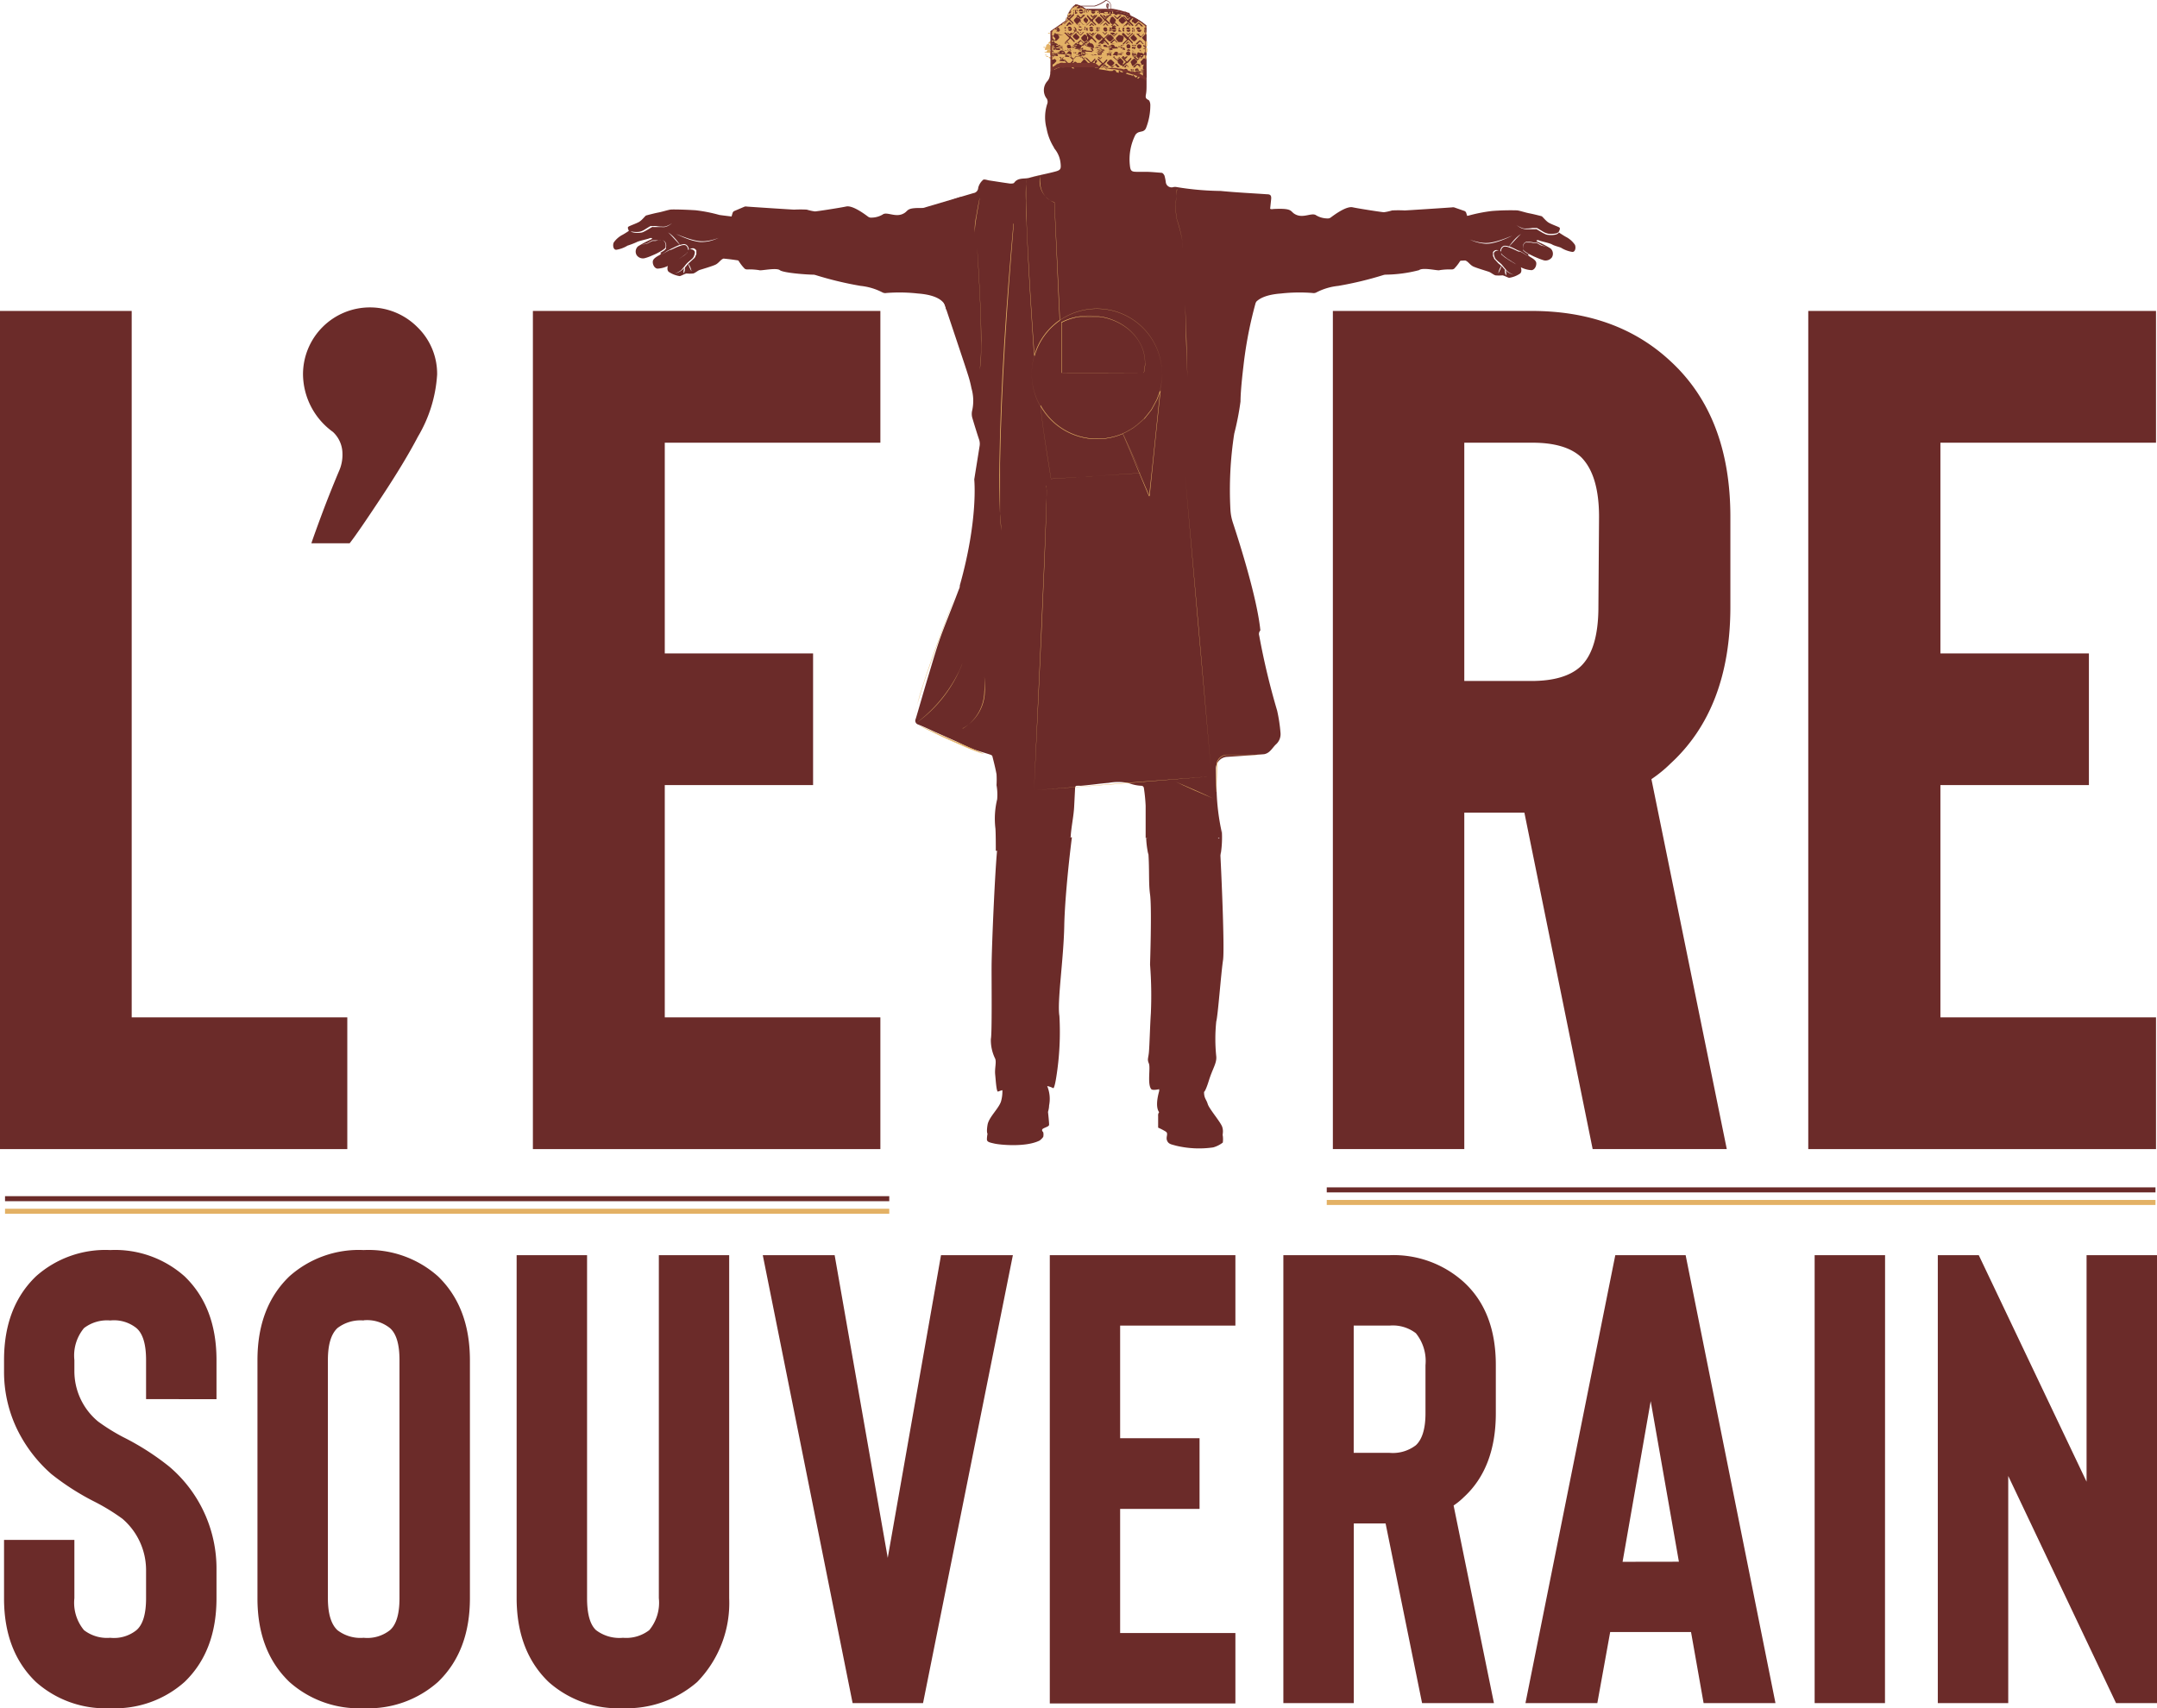 <svg xmlns="http://www.w3.org/2000/svg" xmlns:xlink="http://www.w3.org/1999/xlink" viewBox="0 0 240.11 190.19"><defs><style>.cls-1{mask:url(#mask);filter:url(#luminosity-noclip-3);}.cls-2,.cls-4{mix-blend-mode:multiply;}.cls-2{fill:url(#linear-gradient);}.cls-3{mask:url(#mask-2);filter:url(#luminosity-noclip-4);}.cls-4{fill:url(#linear-gradient-2);}.cls-5{fill:#6b2b29;}.cls-6{fill:#e3b165;}.cls-7{mask:url(#mask-3);}.cls-8{fill:url(#Dégradé_sans_nom_2);}.cls-9{mask:url(#mask-4);}.cls-10{fill:url(#Dégradé_sans_nom_2-2);}.cls-11{fill:#7a342e;}.cls-12{filter:url(#luminosity-noclip-2);}.cls-13{filter:url(#luminosity-noclip);}</style><filter id="luminosity-noclip" x="109.78" y="-7732.79" width="9.76" height="32766" filterUnits="userSpaceOnUse" color-interpolation-filters="sRGB"><feFlood flood-color="#fff" result="bg"/><feBlend in="SourceGraphic" in2="bg"/></filter><mask id="mask" x="109.78" y="-7732.79" width="9.76" height="32766" maskUnits="userSpaceOnUse"><g class="cls-13"/></mask><linearGradient id="linear-gradient" x1="114.66" y1="165.53" x2="114.66" y2="124.3" gradientUnits="userSpaceOnUse"><stop offset="0"/><stop offset="0.08" stop-color="#090909"/><stop offset="0.23" stop-color="#232323"/><stop offset="0.41" stop-color="#4c4c4c"/><stop offset="0.62" stop-color="#868686"/><stop offset="0.85" stop-color="#cecece"/><stop offset="1" stop-color="#fff"/></linearGradient><filter id="luminosity-noclip-2" x="127.11" y="-7732.79" width="9.03" height="32766" filterUnits="userSpaceOnUse" color-interpolation-filters="sRGB"><feFlood flood-color="#fff" result="bg"/><feBlend in="SourceGraphic" in2="bg"/></filter><mask id="mask-2" x="127.11" y="-7732.79" width="9.03" height="32766" maskUnits="userSpaceOnUse"><g class="cls-12"/></mask><linearGradient id="linear-gradient-2" x1="131.63" y1="165.53" x2="131.63" y2="124.9" xlink:href="#linear-gradient"/><filter id="luminosity-noclip-3" x="109.78" y="124.3" width="9.76" height="41.23" filterUnits="userSpaceOnUse" color-interpolation-filters="sRGB"><feFlood flood-color="#fff" result="bg"/><feBlend in="SourceGraphic" in2="bg"/></filter><mask id="mask-3" x="109.78" y="124.3" width="9.76" height="41.23" maskUnits="userSpaceOnUse"><g class="cls-1"><path class="cls-2" d="M118.09,137.78a31.19,31.19,0,0,0-.34-6.75c-.2-1.36-.34-1.29-.34-1.29a2.21,2.21,0,0,1-.67.23,3.62,3.62,0,0,0,.2-2.17c0-.31-.11-.7-.11-.7s.13-1.27.11-1.45-.36-.25-.65-.4,0-.41,0-.41a1.23,1.23,0,0,0,0-.52v0c-.88,2.4-3.27,3.08-5.51,2.62a.26.26,0,0,1-.1,0c-.59.14-.84.18-.86.46a3.38,3.38,0,0,0,.06.63s-.13.16,0,1,1.26.55,1.53,1.35a3.88,3.88,0,0,1,.16,1.27,3.32,3.32,0,0,1-.46-.15c-.2-.14-.27,1.22-.34,1.9s.16,1.36,0,1.77a4.57,4.57,0,0,0-.48,2.19c.14.54.07,7.17.08,8.55,0,2.11.43,14.1.7,15.12.12.44.3,2.62.43,4.51h8.12c-.52-4.31-.85-14.93-.91-17.7C118.57,144.09,117.82,139.34,118.09,137.78Z"/></g></mask><linearGradient id="Dégradé_sans_nom_2" x1="114.66" y1="165.53" x2="114.66" y2="124.3" gradientUnits="userSpaceOnUse"><stop offset="0" stop-color="#e3b165" stop-opacity="0"/><stop offset="0.4" stop-color="#c08a53" stop-opacity="0.09"/><stop offset="1" stop-color="#6b2b29" stop-opacity="0.3"/></linearGradient><filter id="luminosity-noclip-4" x="127.11" y="124.9" width="9.03" height="40.63" filterUnits="userSpaceOnUse" color-interpolation-filters="sRGB"><feFlood flood-color="#fff" result="bg"/><feBlend in="SourceGraphic" in2="bg"/></filter><mask id="mask-4" x="127.11" y="124.9" width="9.03" height="40.63" maskUnits="userSpaceOnUse"><g class="cls-3"><path class="cls-4" d="M135.36,139.46a18.81,18.81,0,0,1,0-3.9c.07-.74-.41-1.35-.81-2.64s-.55-1.3-.55-1.3l0,0c0-.73.25-.81.41-1.35s1.43-.39,1.61-.89,0-.88.07-1a3.11,3.11,0,0,0,0-.75,3.14,3.14,0,0,0-1.07-.54l-.13,0c-1.33.44-2.65.59-3.62-.32-.47-.4-.7-1.42-1.31-1.89a.36.36,0,0,1-.18.33,6.67,6.67,0,0,1-.83.43s0,1,0,1.31a.54.54,0,0,0,.12.41c-.5.66-.06,2.13,0,2.33a.92.92,0,0,1,0,.23c-.44-.08-.75-.11-.88,0-.47.54-.07,2.37-.27,2.85s-.07.54,0,1.22.13,3.08.22,4.37a42.65,42.65,0,0,1-.09,5.43s.2,10,0,11.52,0,3.25-.29,5.7c-.06.52-.27,2.74-.57,4.46h8.4c.28-3.59.79-17.46.59-19.08S135.55,140.14,135.36,139.46Z"/></g></mask><linearGradient id="Dégradé_sans_nom_2-2" x1="131.63" y1="165.53" x2="131.63" y2="124.9" xlink:href="#Dégradé_sans_nom_2"/></defs><g id="Calque_2" data-name="Calque 2"><g id="Calque_1-2" data-name="Calque 1"><path class="cls-5" d="M127.63,2.88V8.64h-.75c-.11-.05-.23-.11-.37-.16l-.36-.14-.09,0-.47-.16a1.39,1.39,0,0,1-.19-.06L125.11,8,125,8h0l-.11,0h-.08l-.27-.07-.42-.09-.24,0-.11,0c-.37-.07-.77-.14-1.21-.2h-.08l-.3,0-.17,0-.16,0-.2,0h-.57l-.18,0H119l-.21,0h-.12l-.21,0-.27,0-.14,0a2.45,2.45,0,0,0-.71.29l-.11.08,0,0a.38.38,0,0,0-.09.09h0l0,0a.21.21,0,0,0-.06.08.43.43,0,0,0-.07.15V3.47l1.7-1.18A2.61,2.61,0,0,1,119.72.5h0a1.16,1.16,0,0,1,.52.15,4.23,4.23,0,0,1,.61.35l2.55.19.23,0a6.92,6.92,0,0,1,4,1.66Z"/><path class="cls-5" d="M142,82.91c-.23.23-.41.51-.64.72a1.23,1.23,0,0,1-.63.34c-1.38.12-2.76.21-4.15.3a1.32,1.32,0,0,0-1.23,1.24c0,1,.07,1.91.09,2.86a24.44,24.44,0,0,0,.5,4,2,2,0,0,1,0,.24c0,.69,0,.69-.67.69h-7.74c0-1.25,0-2.42,0-3.58a18.89,18.89,0,0,0-.2-2c0-.09-.14-.23-.22-.23a4.46,4.46,0,0,1-1.3-.24l-.3-.09a5.85,5.85,0,0,0-2.09,0c-1,.08-2.09.25-3.14.33a2.78,2.78,0,0,0-.4,0c-.21,0-.2.15-.22.57l-.09,1.77c-.06,1.12-.33,2.25-.39,3.4l-8.33,1.51c0-.35,0-2.21-.05-2.56A9.11,9.11,0,0,1,111,89a6.06,6.06,0,0,0-.07-1.58,9.71,9.71,0,0,0,0-1.21c-.12-.67-.29-1.33-.46-2,0-.08-.14-.16-.24-.19-.66-.22-1.35-.4-2-.65s-1.32-.62-2-.92l-2.25-1c-.58-.27-1.16-.54-1.76-.78a.44.44,0,0,1-.29-.62c.48-1.59.92-3.18,1.4-4.76s1-3.44,1.65-5.13,1.18-3,1.77-4.57a.75.75,0,0,0,.09-.4h0c2.08-7.38,1.61-11.81,1.61-11.81l.6-3.74a1.5,1.5,0,0,0-.07-.73c-.21-.62-.56-1.76-.75-2.4a1.64,1.64,0,0,1,0-.85,5,5,0,0,0-.09-2.43,12.49,12.49,0,0,0-.43-1.63c0-.07-2.33-7-3.36-10.1a5.42,5.42,0,0,0-.39-2.35c-.23-.63-.56-1.23-.74-1.87a21.19,21.19,0,0,1-.39-2.11c-.11-.65-.21-1.31-.32-1.94l5.85-1.73a.61.61,0,0,0,.53-.59,1.75,1.75,0,0,1,.54-.88c.09-.1.41,0,.62.05.8.12,1.6.25,2.4.36.14,0,.38,0,.44-.09.44-.62,1.14-.39,1.72-.56.85-.25,1.73-.4,2.59-.62l.27-.07c.6-.16.65-.29.59-.91a3,3,0,0,0-.72-1.69l0-.05a6,6,0,0,1-.84-2.15,4.81,4.81,0,0,1,.1-2.81.73.73,0,0,0-.06-.48A1.52,1.52,0,0,1,116.62,9a1.17,1.17,0,0,0,.23-.49,6.33,6.33,0,0,0,.15-.87,3.92,3.92,0,0,1,1.48-2.8,5.31,5.31,0,0,1,4.78-1.33,7.13,7.13,0,0,1,3.3,2c1.12,1.13,1.07,2.53,1.07,3.94,0,.36,0,.71-.07,1.07s0,.47.28.61c.14.06.22.39.21.59a6.94,6.94,0,0,1-.48,2.54.62.62,0,0,1-.5.38l-.2.05a.79.79,0,0,0-.48.32,6.05,6.05,0,0,0-.61,3.45c.06.59.21.67.79.67.31,0,.62,0,.93,0,.61,0,1.21.07,1.81.11.12,0,.27.2.32.33a5.27,5.27,0,0,1,.14.69.65.65,0,0,0,.85.57.93.93,0,0,1,.37,0,31.83,31.83,0,0,0,4.88.43c1.72.17,3.45.25,5.18.37.38,0,.49.15.45.55-.22,2.14-.47,4.29-.57,6.43,0,.51,0,1,0,1.53a45.18,45.18,0,0,0-2.52,10.67s-.32,2.57-.32,3.89a30.83,30.83,0,0,1-.7,3.59,40.86,40.86,0,0,0-.42,8.51,5.52,5.52,0,0,0,.27,1.39c.66,2,2.7,8.36,3.06,12h0a.57.57,0,0,0-.13.57,80.24,80.24,0,0,0,2,8.37,18,18,0,0,1,.37,2.44A1.53,1.53,0,0,1,142,82.91Z"/><path class="cls-5" d="M118.47,103.07c-.07,3.74-.81,8.49-.54,10.05a31.83,31.83,0,0,1-.34,6.75c-.21,1.35-.34,1.29-.34,1.29a2.47,2.47,0,0,0-.68-.24,3.73,3.73,0,0,1,.21,2.17c0,.32-.12.71-.12.71s.14,1.26.12,1.44-.36.25-.65.41,0,.41,0,.41a1.23,1.23,0,0,1,0,.52,1.7,1.7,0,0,1-.41.41c-1.54.77-4.43.47-5,.34s-.84-.18-.86-.46a3,3,0,0,1,.07-.63s-.14-.16,0-1,1.22-1.79,1.49-2.58a3.94,3.94,0,0,0,.16-1.28,3.32,3.32,0,0,0-.46.15c-.2.14-.27-1.22-.34-1.9s.16-1.36,0-1.76a4.64,4.64,0,0,1-.48-2.2c.14-.54.07-6.62.08-8,0-2.11.46-12.86.73-13.88,0-.13.07-.31.11-.56h8.1C118.84,97,118.51,100.91,118.47,103.07Z"/><path class="cls-5" d="M135.39,113.73a18.72,18.72,0,0,0,0,3.89c.07.75-.41,1.36-.81,2.65s-.55,1.3-.55,1.3l0,0c0,.73.25.81.41,1.35s1.43,2,1.61,2.54,0,.88.07,1a3.11,3.11,0,0,1,0,.75,3.14,3.14,0,0,1-1.07.54,11,11,0,0,1-4.14-.19c-.52-.15-.84-.17-1-.58s.2-.79-.16-1a6.67,6.67,0,0,0-.83-.43s0-1,0-1.31a.56.56,0,0,1,.11-.41c-.49-.66-.05-2.13,0-2.33a.63.63,0,0,0,0-.23c-.43.09-.74.11-.87,0-.47-.55-.07-2.38-.27-2.86s-.07-.54,0-1.22.13-3.08.22-4.37a44.59,44.59,0,0,0-.09-5.43s.21-6.31,0-7.81,0-3.26-.29-5.7a34.56,34.56,0,0,0-.25-6.51c.42.14,0,.24.45.24a.33.33,0,0,1,.23.23c.08.66.17,1.32.19,2,0,1.16,3.12-1.15,3.12.1l4.29,3.48c.26,4.79.55,12.16.39,13.44C135.92,108.37,135.58,113.05,135.39,113.73Z"/><path class="cls-6" d="M127.34,46.63l.8-1,.64-1.19.37-1,.19-1.85h0c-.41,3.88-1,9.85-1.43,13.68v.07l0-.06-2.94-7s1.17-.64,1.17-.64l1.21-1Zm0,0-1.2,1-1.17.64s3,7,3,7h0c.39-3.82,1-9.82,1.44-13.68h0l-.2,1.85-.37,1-.65,1.2-.8,1Z"/><path class="cls-6" d="M101.92,80.56a15.81,15.81,0,0,0,4.8-5.75c.07-.14.16-.34.22-.49l.21-.5a14.56,14.56,0,0,1-5.23,6.74Z"/><path class="cls-6" d="M116.5,54.06c0,.58,0,1.52,0,2.12-.27,8.57-.78,19-1.19,27.55L115.1,88c.39-8.85,1.08-23.07,1.38-31.79,0-.6.07-1.54,0-2.12Z"/><path class="cls-6" d="M134.82,86.44c-6.23.52-13.23,1.07-19.47,1.53,6.24-.52,13.23-1.07,19.47-1.53Z"/><line class="cls-6" x1="131.93" y1="53.01" x2="134.82" y2="85.85"/><path class="cls-6" d="M131.93,53c.93,10.29,2,22.55,2.89,32.84-.93-10.29-2-22.55-2.89-32.84Z"/><path class="cls-6" d="M102.16,80.71s6.63,3.19,7.39,3.22"/><path class="cls-6" d="M102.16,80.71c2.26,1,4.6,2.19,6.91,3.09a2.85,2.85,0,0,0,.48.13,2.07,2.07,0,0,1-.49-.12c-1.11-.39-2.18-.89-3.26-1.36s-2.47-1.16-3.64-1.74Z"/><path class="cls-6" d="M107.15,81.13A4.91,4.91,0,0,0,109.57,77a8.28,8.28,0,0,0,0-1.65,7.67,7.67,0,0,1,.06,1.66,4.78,4.78,0,0,1-2.46,4.08Z"/><path class="cls-6" d="M106.47,66c-.83,2.21-1.74,4.61-2.52,6.83-.61,1.71-1.21,3.43-1.71,5.17a12,12,0,0,0-.41,1.77,23.5,23.5,0,0,1,.91-3.51c.37-1.16.77-2.31,1.17-3.45.79-2.21,1.7-4.62,2.56-6.81Z"/><path class="cls-6" d="M130.78,87c1.43.6,3,1.29,4.38,1.95-1.43-.6-3-1.29-4.38-1.95Z"/><path class="cls-6" d="M135.37,88.18c0-.94,0-2.31.07-3.27a1.23,1.23,0,0,1,1.05-.88c.48,0,.95,0,1.43,0s1,0,1.43,0a5.64,5.64,0,0,0,1.42-.11,5.66,5.66,0,0,1-1.42.14l-1.43,0c-.47,0-.95,0-1.42,0a1.22,1.22,0,0,0-1,.84c0,1-.07,2.33-.11,3.27Z"/><path class="cls-6" d="M109.06,22.05c-.2,1.23-.48,2.51-.56,3.74a2.26,2.26,0,0,0,0,.26,8,8,0,0,1,.17-2c.11-.67.23-1.33.38-2Z"/><path class="cls-6" d="M108.78,27.62c.15,2.2.28,4.58.37,6.78.06,1.69.11,3.39.06,5.09a10.72,10.72,0,0,1-.15,1.69,22.57,22.57,0,0,0,.14-3.39c0-3.27-.24-6.89-.42-10.17Z"/><path class="cls-6" d="M112.85,24.9c-.74,8.89-1.37,17.8-1.53,26.72,0,1.56,0,3.79,0,5.36,0,.71.09,1.42.13,2.13,0-.71-.1-1.42-.14-2.13-.06-1.57-.09-3.8-.06-5.36.14-8.92.77-17.83,1.56-26.72Z"/><path class="cls-6" d="M131.93,33.87c.11,2.6.2,5.53.25,8.14-.11-2.61-.2-5.53-.25-8.14Z"/><path class="cls-6" d="M131,21.07c-.05.56-.09,1.11-.1,1.66a7,7,0,0,0,.1,1.65,15.47,15.47,0,0,1,.61,2.41,2.57,2.57,0,0,1,0,.83,2.26,2.26,0,0,0,0-.82,18.13,18.13,0,0,0-.62-2.41,6.62,6.62,0,0,1-.1-1.66c0-.55.07-1.11.14-1.66Z"/><path class="cls-6" d="M127.47,40.4a4.63,4.63,0,0,1-.14,1.11s-9.21.05-9.19,0c0-1.41,0-4.24,0-5.63,3.63-1.91,9.2,0,9.32,4.52Zm0,0c-.13-4.5-5.69-6.4-9.3-4.48,0,1.28,0,4.22,0,5.59-.11,0,9.18,0,9.15,0a5,5,0,0,0,.14-1.1Z"/><path class="cls-6" d="M127.47,40.4a4.63,4.63,0,0,1-.14,1.11h-9.19V38.7s0-2.8,0-2.81a6.27,6.27,0,0,1,1.62-.58s3.1,0,3.1,0c2.4.51,4.63,2.52,4.61,5.09Zm0,0c0-2.57-2.21-4.57-4.61-5.06,0,0-3.09,0-3.09,0a6.67,6.67,0,0,0-1.6.58v5.59c-.11,0,9.18,0,9.15,0a5,5,0,0,0,.14-1.1Z"/><path class="cls-6" d="M129.35,41.63a7.28,7.28,0,0,1-.55,2.77,8.44,8.44,0,0,1-.67,1.26l-.31.43a7.25,7.25,0,1,1,1.53-4.46Zm0,0a7.25,7.25,0,1,0-1.54,4.45l.31-.43c.07-.1.23-.35.28-.45a5.91,5.91,0,0,0,.39-.8,7.29,7.29,0,0,0,.56-2.77Z"/><path class="cls-6" d="M127,52.66l-10,.66c-.42-2.7-.89-5.4-1.17-8.13V45.1c.09.14.22.37.31.5A7.21,7.21,0,0,0,125,48.27s2,4.39,2,4.39Zm0,0s-2.07-4.41-2-4.36a7.24,7.24,0,0,1-8.82-2.54,5.35,5.35,0,0,1-.36-.56h0c.29,2.72.74,5.41,1.17,8.11-.11,0,10-.63,10-.64Z"/><path class="cls-6" d="M118,35.68a7.23,7.23,0,0,0-2.84,4v0c-.23-3.3-.45-6.61-.63-9.92-.14-2.47-.27-5-.31-7.42,0-.62,0-1.24,0-1.86q0-.32.06-.63h0l1.53-.31h0a2.51,2.51,0,0,0,1.55,3s.59,13.18.6,13.19Zm0,0-.62-13.17h0a2.12,2.12,0,0,1-.81-.43,2.48,2.48,0,0,1-.77-1.63,4,4,0,0,1,0-.92l0,0-1.53.32h0a18.44,18.44,0,0,0-.07,2.47c0,.82,0,1.65.07,2.47.19,5,.51,9.9.84,14.84h0a7.24,7.24,0,0,1,2.85-4Z"/><g class="cls-7"><path class="cls-8" d="M118.09,137.78a31.19,31.19,0,0,0-.34-6.75c-.2-1.36-.34-1.29-.34-1.29a2.21,2.21,0,0,1-.67.23,3.62,3.62,0,0,0,.2-2.17c0-.31-.11-.7-.11-.7s.13-1.27.11-1.45-.36-.25-.65-.4,0-.41,0-.41a1.23,1.23,0,0,0,0-.52v0c-.88,2.4-3.27,3.08-5.51,2.62a.26.26,0,0,1-.1,0c-.59.14-.84.18-.86.46a3.38,3.38,0,0,0,.06.63s-.13.16,0,1,1.26.55,1.53,1.35a3.88,3.88,0,0,1,.16,1.27,3.32,3.32,0,0,1-.46-.15c-.2-.14-.27,1.22-.34,1.9s.16,1.36,0,1.77a4.57,4.57,0,0,0-.48,2.19c.14.54.07,7.17.08,8.55,0,2.11.43,14.1.7,15.12.12.44.3,2.62.43,4.51h8.12c-.52-4.31-.85-14.93-.91-17.7C118.57,144.09,117.82,139.34,118.09,137.78Z"/></g><g class="cls-9"><path class="cls-10" d="M135.36,139.46a18.81,18.81,0,0,1,0-3.9c.07-.74-.41-1.35-.81-2.64s-.55-1.3-.55-1.3l0,0c0-.73.25-.81.41-1.35s1.43-.39,1.61-.89,0-.88.07-1a3.11,3.11,0,0,0,0-.75,3.14,3.14,0,0,0-1.07-.54l-.13,0c-1.33.44-2.65.59-3.62-.32-.47-.4-.7-1.42-1.31-1.89a.36.36,0,0,1-.18.33,6.67,6.67,0,0,1-.83.43s0,1,0,1.31a.54.54,0,0,0,.12.41c-.5.66-.06,2.13,0,2.33a.92.92,0,0,1,0,.23c-.44-.08-.75-.11-.88,0-.47.54-.07,2.37-.27,2.85s-.07.54,0,1.22.13,3.08.22,4.37a42.65,42.65,0,0,1-.09,5.43s.2,10,0,11.52,0,3.25-.29,5.7c-.06.52-.27,2.74-.57,4.46h8.4c.28-3.59.79-17.46.59-19.08S135.55,140.14,135.36,139.46Z"/></g><path class="cls-5" d="M136,92.38a11.72,11.72,0,0,1-.14,2.88l-.23-1.64Z"/><path class="cls-5" d="M127.59,93.3a9.25,9.25,0,0,0,.22,1.74c.19.61.65-1.88.65-1.88Z"/><path class="cls-5" d="M139.48,34.43s-.2-1.5,3.1-1.75a18.5,18.5,0,0,1,3.51-.06.67.67,0,0,0,.46-.07,6.77,6.77,0,0,1,2.42-.72,39,39,0,0,0,5-1.2,1,1,0,0,1,.29-.05,15.39,15.39,0,0,0,3.7-.5c.45-.35,2.14.1,2.29,0A7.09,7.09,0,0,1,161.6,30a.5.5,0,0,0,.27-.08,4.9,4.9,0,0,0,1.28-2.38,5.75,5.75,0,0,0,.06-3.85.34.34,0,0,0-.19-.2l-1.15-.4a.69.69,0,0,0-.25,0c-.79.06-5.08.34-5.26.34a13.08,13.08,0,0,0-1.4,0,5.81,5.81,0,0,1-.9.2c-.2,0-2.79-.4-3.49-.55s-2,.81-2.44,1.14a.56.56,0,0,1-.38.1,2.49,2.49,0,0,1-1.23-.34c-.45-.35-1.34.3-2.19-.05s-.18-.78-2.6-.66a.52.52,0,0,1-.28,0l-2-.7L138,21.92a.22.22,0,0,0-.28.17l-1.5,8.34,1.95,3.65Z"/><path class="cls-5" d="M105.29,34.43s.2-1.5-3.1-1.75a18.5,18.5,0,0,0-3.51-.06.67.67,0,0,1-.46-.07,6.77,6.77,0,0,0-2.42-.72,38.57,38.57,0,0,1-5-1.2,1,1,0,0,0-.29-.05c-.66,0-3.31-.19-3.7-.5s-2.15.1-2.3,0A6.92,6.92,0,0,0,83.16,30a.5.5,0,0,1-.26-.08,4.9,4.9,0,0,1-1.28-2.38,5.75,5.75,0,0,1-.06-3.85.34.34,0,0,1,.19-.2L82.9,23a.67.67,0,0,1,.24,0c.8.06,5.09.34,5.27.34a13.08,13.08,0,0,1,1.4,0,5.81,5.81,0,0,0,.9.2c.2,0,2.79-.4,3.49-.55s2,.81,2.44,1.14a.56.56,0,0,0,.38.1,2.49,2.49,0,0,0,1.23-.34c.44-.35,1.34.3,2.19-.05s.18-.78,2.6-.66a.53.53,0,0,0,.28,0l2-.7,1.51-.52a.22.22,0,0,1,.28.17l1.5,8.34-2,3.65Z"/><path class="cls-5" d="M123.68,1.31h0l-.23,0-2.57-.2h0a4.93,4.93,0,0,0-.61-.34L120,.64h1.83A4.11,4.11,0,0,0,123.08,0h0a.78.78,0,0,1,.51.34,1.27,1.27,0,0,1,.06.93ZM120.87,1l2.55.19.19,0a1.13,1.13,0,0,0-.06-.82.67.67,0,0,0-.43-.29,3.85,3.85,0,0,1-1.25.63h-1.43A4,4,0,0,1,120.87,1Z"/><path class="cls-6" d="M127.59,2.93a3.9,3.9,0,0,0-.84-.62,0,0,0,0,1,0,0l0,0-.31.31s0,0-.06,0h0s-.06,0-.08,0h0a.3.3,0,0,1-.08-.08l-.07-.08L126,2.45,126,2.4v0a.08.08,0,0,1,0,0,.07.07,0,0,1,0-.06.13.13,0,0,1,0-.07l.17-.2,0,0-.1-.05,0,0c-.1.1-.2.21-.31.3s0,0,0,0,0,0,0,.07l0,0,.35.34a.13.13,0,0,1,.05.09s0,.07-.05.07,0,0-.07,0l-.34-.33-.09-.08s0,0,0,0-.06.05-.08.07l-.09.1-.26.24a.15.15,0,0,1-.15.06s0,0,0,0a0,0,0,0,1,0,0l.27-.26.13-.13.07-.07s0,0,0-.06l-.11-.11-.2-.22-.13-.14a.1.1,0,0,1,0-.07,0,0,0,0,1,0-.06.07.07,0,0,1,.08,0l.39.41,0,0s0,0,0,0a.52.52,0,0,0,.11-.1l.19-.2h0l-.1,0,0,0,0,0a1.45,1.45,0,0,1-.18.17h0l-.09-.1-.2-.22a.06.06,0,0,1,0,0h.16l0,0s0,0,0,0l.11.14h0l.08-.07,0,0c-.23-.09-.48-.17-.75-.25h-.09v0h-.1v0l-.24-.05v0a.27.27,0,0,1-.07.08.26.26,0,0,1-.21,0,.2.2,0,0,1-.11-.11.08.08,0,0,1,0,0v0l-.24,0h-.12v.15a.19.19,0,0,1,0,.08s-.06,0-.08,0h0a.61.61,0,0,1,0-.14v-.1h0v0h0a0,0,0,0,1,0,0h-.07s0,0,0,0v0h-.21v0h-.46a.2.2,0,0,1,0-.07v0l-.35,0V1.3h-.06s0,0,0,0V1.18h0v.35h0a0,0,0,0,1,0,0h-.1s0,0,0,0V1.41h0V1.18h0V1.3h-.07s0,0,0,0a.46.46,0,0,0,0-.1v0l-.37,0,0,0,0,0s0,0,0,.05,0,0,0,.06h-.46a.28.28,0,0,1,.07-.17l0,0-.55,0-.23-.14h-.06l0,0,0-.05h0l-.23-.11,0,0,0,0-.06.06L120,.93h-.13c-.06,0,0-.06,0-.07l.21-.2,0,0-.16-.05,0,0-.08.08s0,.05-.09.05h0s-.06,0-.09-.05h0l-.12.1h0l.07.06s0,0,0,0,0,0,0,0a.13.13,0,0,1-.14-.05h0a2.62,2.62,0,0,0-.27.29h0a0,0,0,0,1,0,0,.21.21,0,0,1,0,.13h-.18l0,.05h.22a.26.26,0,0,1-.12.21.23.23,0,0,1-.2,0h0a.77.77,0,0,0-.07.16h0s0,0,0,0,0,0,0,0l.11.14h0l.15-.17h0l0,0h.15a.05.05,0,0,1,0,0l0,.06-.09.1a.93.93,0,0,1-.18.16s0,0,0,0h0l-.09-.1-.09-.09,0,0,0,.11s0,0,0,0l.16.16,0,.05s0,0,0,0a.52.52,0,0,0,.11-.1l.2-.21.12-.13a.18.18,0,0,1,.09-.06.07.07,0,0,1,.08.05s0,0,0,.06a3.66,3.66,0,0,1-.44.44l0,0s0,.05,0,.07l0,0,.35.34a.13.13,0,0,1,0,.09s0,.07,0,.07-.05,0-.07-.05-.23-.22-.34-.34a.3.3,0,0,1-.08-.08s0,0,0,0a.14.14,0,0,0-.08.07l-.09.09a3.07,3.07,0,0,1-.26.25.15.15,0,0,1-.15.06.05.05,0,0,1,0,0l0,0,.27-.26a1.59,1.59,0,0,0,.13-.13.23.23,0,0,0,.07-.07s0,0,0-.06a.52.52,0,0,1-.1-.11l-.07-.07,0,0,0,.16a.08.08,0,0,1,0,.1.05.05,0,0,1,0,0l-.3.28s0,.05-.08.05h0l-.06,0,0,0-.11.08h0l.07.07s.07.07,0,.08H118L118,2.84h0l-.1.07h0l-.22.15,0,0h0a.23.23,0,0,1,.19.07.28.28,0,0,1,.07.17h-.11l-.35,0a.19.19,0,0,1,0-.1v0l0-.05-.32.22h0v0a.44.44,0,0,0,0,.09v.07s0,0,0,0h-.11V3.37l0,0v0s0,.06,0,.07a.06.06,0,0,1-.07,0h0v0l0,0h0s0,0,0,0h0v.18H117s0,0,0,0v0l0,0,0,0v.22h0V4l0,0,0-.05a0,0,0,0,0,0,0l0,0a.07.07,0,0,1,.06,0,.1.1,0,0,1,.07,0,1.81,1.81,0,0,1,.32.3.12.12,0,0,1,0,.17l-.3.28a.13.13,0,0,1-.09,0h0a.1.1,0,0,1-.08,0L117,4.54l0,0v.22l0,0v0a.1.1,0,0,1,0,.05.07.07,0,0,1,0,.06h0V5H117a0,0,0,0,1,0,0s0,0,0,.07H117v0h.36a0,0,0,0,0,0,0v.09H117v0H117s0,0,0,0v.07H117v.12h0V5.7h0v.12h0s0,0,0,0v.07H117V6h.33s0,.06,0,.08a.08.08,0,0,1-.08,0H117v0h0s0,0,0,0v.07H117v.11h0s0,0,0,0h0a.09.09,0,0,1,0,0v.23l0,0,.08-.08a.15.15,0,0,1,.09,0s.06,0,.09,0l.29.28a.11.11,0,0,1,0,.17,2.2,2.2,0,0,1-.31.3.1.1,0,0,1-.07,0h0l0,0a.08.08,0,0,1,0,0h0l0,0h0l0,0v.22l0,0h0l0,0,0,0h0v.4h0V8l0,0h0V7.71h.09v.12a.22.22,0,0,1,0,.08l0,0h0V7.7h0a.14.14,0,0,1,.09,0h0v.08a2.64,2.64,0,0,1,.72-.3l0,0h0s-.16-.21-.21-.2-.12.09-.16.13-.1.11-.16.16h-.14s0-.06,0-.07.27-.25.4-.37a.05.05,0,0,1,0,0l0,0,.21.18.18.19h0l.27,0,0,0,.35-.34,0,0s.06,0,0-.07l0,0,0,0c-.14-.12-.26-.26-.39-.39a.13.13,0,0,1,0-.07.07.07,0,0,1,.08,0s.06,0,.09.06l.12.13.2.21a.52.52,0,0,0,.11.1s0,0,0,0l0,0c.13-.12.26-.26.39-.4s0-.06.08,0a0,0,0,0,1,0,.06.07.07,0,0,1,0,.06l-.13.15-.21.22,0,0a.46.46,0,0,0-.07.07s0,0,0,0a.23.23,0,0,0,.07.07l.13.14.13.12h.2l-.3-.27a.11.11,0,0,1,0-.16h0a2.34,2.34,0,0,1,.32-.31.15.15,0,0,1,.07,0,.07.07,0,0,1,.06,0s0,0,0,0v0l0,0,.06.06a.6.6,0,0,1,.08.08l.09.07h0a.12.12,0,0,1,0,0v0a.1.1,0,0,1,0,.07l-.31.3H120l.24-.21,0,0,0,0a1.71,1.71,0,0,1,.2.18l0,0h.2l-.3-.31s0,0,0-.09v0l0-.07.27-.3a.12.12,0,0,1,.17,0,3.11,3.11,0,0,1,.31.32.15.15,0,0,1,0,.07s0,0,0,0h0s0,0,0,0l0,0,0,.05-.06.06a.6.6,0,0,0-.08.08l-.07.08h0l0,0H121l.32-.32,0,0h0s0,0,0-.06l0,0a4.57,4.57,0,0,1-.45-.43.21.21,0,0,1,0-.07.06.06,0,0,1,.08,0,.24.24,0,0,1,.08.06l.13.13.2.21s.06.08.1.1,0,0,0,0l0,0a3.68,3.68,0,0,0,.39-.4s0-.06.08,0,0,0,0,.06a.15.15,0,0,1,0,.06l-.14.15-.2.22-.1.11s0,0,0,0l0,0,0,0,.14.14.27.25s0,0,0,0l.31,0s0,0,0,0a.47.47,0,0,1,.06-.09l.25-.24.1-.09,0,0s.06,0,0-.06l0,0a4.57,4.57,0,0,1-.44-.44.1.1,0,0,1,0-.07.07.07,0,0,1,.08,0,.16.16,0,0,1,.08.06.8.8,0,0,1,.13.13c.07.07.13.14.2.2a.57.57,0,0,0,.11.11s0,0,0,0l0,0c.13-.13.26-.27.38-.41a.1.1,0,0,1,.09,0,.06.06,0,0,1,0,.07s0,0,0,.06l-.13.14-.21.22-.1.11s0,0,0,.06l.07.07.13.13,0,0,.25.24,0,0a0,0,0,0,1,0,0s-.1,0-.14-.06l-.26-.24h0l-.07-.08s0-.07-.08-.07,0,0,0,0a.6.6,0,0,1-.08.08h0l-.34.34,0,0c.43.06.84.12,1.21.2,0,0,0,0,0,0h.11v0h0l.24,0a.21.21,0,0,1,.36,0,.35.35,0,0,1,.06.14l.27.07h0l0,0V7.69a0,0,0,0,1,0,0h.1V8h0V7.93h.07s0,0,0,0V8l.29.08a.1.1,0,0,1,0-.06s0,0,0,0,0,0,0-.06h.46a.27.27,0,0,1-.11.22l-.08,0,.48.16h0s.07,0,.08,0l.36.14-.13-.13,0,0s0,0,0,0h0s.06,0,.08,0,.06,0,.08.07h0s.17.21.22.21.12-.1.15-.13l.15-.15h.15s0,.06,0,.07h0l-.31.29.12.05.21-.2a.13.13,0,0,1,.09,0,.1.1,0,0,1,.08,0l.09.08.06.06V8.44l0,0,0-.05v0a.06.06,0,0,1,0,0l0,0h0V8.14h0v-.2h0v0s0,0,0-.05a.32.32,0,0,0,0-.08V7.7s0,0,0,0h0V7.51h0a.09.09,0,0,1,0-.08s0-.06.06-.09h0v-.2l0,0v0l-.06.07h0s0,0-.08,0h0a.1.1,0,0,1-.07,0L127,7a.1.1,0,0,1-.05-.08.11.11,0,0,1,.05-.09l.27-.3a.11.11,0,0,1,.17,0,.27.27,0,0,1,.08.07l.06.06V6.49l0,0v0a.08.08,0,0,1,0,0l0,0a.07.07,0,0,1,.06,0h0V6.2h-.07s0,0,0,0,0,0,0-.07h.09v0h-.37V6h.37v0h-.06s0,0,0,0V5.82h.1V5.7h0V5.52a0,0,0,0,1,0,0v0h0V5.38h-.06V5.29h.06v0h-.33s0-.06,0-.07a.11.11,0,0,1,.08,0h.24v0h-.06s0,0,0,0,0,0,0-.07h.06V4.86s0,0,0,0a.1.1,0,0,1,0-.07h0V4.59l-.06,0,0,0a.16.16,0,0,1-.09,0,.09.09,0,0,1-.08,0l-.28-.3a.13.13,0,0,1-.05-.09s0-.06.05-.08l.31-.31a.07.07,0,0,1,.06,0s.06,0,.09,0h0l0,0,0,.06h0V3.8a.09.09,0,0,1,0,0,.11.11,0,0,1,0-.07Zm-8-1.4h-.09V1.37a0,0,0,0,1,0,0h.07A1.15,1.15,0,0,1,119.54,1.53Zm0-.26s0,0,0,0h-.07V1.12h.1S119.54,1.26,119.54,1.27ZM117,5.71s0,0,0,0a.17.17,0,0,1,0-.07v0s0-.06,0-.09h0v.18S117,5.71,117,5.71Zm0,0s0,0,0,0V5.6a.28.28,0,0,1,0-.09h0V5.6a.28.28,0,0,0,0,.09S117.07,5.71,117.06,5.71Zm.51,1.8,0,0,.06-.06h0a.52.52,0,0,1,.11.1h0s0,0,0,0l-.1-.09h0l-.05.05,0,0h0Zm5.78,0,0,0s0,0-.06,0h-.07l0,0L123,7.32h0l-.11.14s0,0-.06,0h-.16a.06.06,0,0,1,0,0,2.09,2.09,0,0,1,.2-.22l.09-.1h0c.06.06.12.11.17.17l.09.1,0,0A.08.08,0,0,1,123.35,7.5Zm3.06-4.63,0,0,.18-.2.21-.18h.06c.13.12.28.24.4.37s.07.07,0,.07h-.13c-.06,0-.11-.11-.16-.16s-.11-.12-.16-.13-.19.18-.21.2h0s-.06.07-.08.07h-.11S126.41,2.88,126.41,2.87Zm.52.67a.22.22,0,0,1-.22-.07.28.28,0,0,1-.07-.17c.13,0,.26,0,.39,0h.07a.2.2,0,0,1,0,.11A.25.25,0,0,1,126.93,3.54Zm0,.14a.32.32,0,0,1-.1.1s0,0,0,0h0l-.06,0,0,0h0l0,0s0,0,0,0h0a.43.43,0,0,0,.1-.09h0S127,3.68,127,3.68Zm0-.43h-.39a.22.22,0,0,1,.32-.21.22.22,0,0,1,.11.1.17.17,0,0,1,0,.05.11.11,0,0,1,0,0Zm-.3-.36.11-.1h0a.34.34,0,0,1,.06.06l0,0v0h0l0-.05-.05,0h0l-.1.1h0Zm-.4.2h.1s0,.15,0,.17,0,0,0,0h-.07Zm0,.26s0,0,0,0h.07V3.5h-.1S126.34,3.37,126.34,3.35Zm.06.56.32.31a.09.09,0,0,1,0,.06s0,.06,0,.09h0l-.09.08-.08.07-.06.06,0,0h0s0,0,0,0l-.05,0h0a.1.1,0,0,1-.07,0,2.27,2.27,0,0,1-.32-.3.11.11,0,0,1,0-.17l.3-.28s.06-.05.09-.05Zm-.11,3.42h0s-.06,0-.08,0L125.9,7a.11.11,0,0,1,0-.17,1.83,1.83,0,0,1,.32-.3.08.08,0,0,1,.07,0,.07.07,0,0,1,.06,0l0,0h0l0,.05.06.06.08.07.09.08h0s0,0,0,.09a.07.07,0,0,1,0,.06l-.31.31Zm0,.36h.08a1,1,0,0,1,0,.17s0,0,0,0h-.07V7.71h0Zm-2.47-1.38H124c.06.05.11.11.16.16s.11.12.16.13.18-.17.21-.2h0s.06-.07.08-.07.05,0,.07,0h0s0,0,0,0,0,0,0,0-.12.13-.19.19a1.71,1.71,0,0,1-.2.18l0,0,0,0c-.13-.12-.28-.24-.4-.37S123.79,6.31,123.84,6.31Zm-.14-.11s0,0,0,0V6.11h.21v0a.11.11,0,0,1,0,.08Zm0-.51s0,0,0,0,0,0,0,0V5.6a.28.28,0,0,1,0-.09h0V5.6A.28.28,0,0,0,123.66,5.69Zm-.21-.31h0V5.29h.18s0,0,0,0v.07Zm-.85-.58a.18.18,0,0,1-.09.06s-.07,0-.07,0,0-.05,0-.07a6.09,6.09,0,0,1,.44-.44l0,0s0,0,0-.06l0,0-.35-.34s-.05-.05-.05-.08a.09.09,0,0,1,.05-.08s0,0,.07.05.23.23.34.34l.09.08s0,0,0,0a.16.16,0,0,0,.07-.07l.09-.09c.08-.09.17-.16.26-.25s.1-.08.15,0,0,0,0,0v0a3.45,3.45,0,0,0-.28.26,1.59,1.59,0,0,0-.13.13l-.07.07s0,0,0,.06l.11.11.2.22.13.14,0,.06a.08.08,0,0,1,0,.07s-.06,0-.08,0a3.78,3.78,0,0,0-.39-.41l0,0s0,0,0,0l-.11.1-.2.21Zm.1.9h0V5.6a.28.28,0,0,1,0-.09h0V5.7Zm-.14.12h0v.08h-.24s0,0,0,0h0V5.82Zm-.21-.18v0s0,0,0-.08h0v.17h0Zm0,0V5.51h0V5.7h0Zm0,0V5.51h0s0,.06,0,.09v.1h0Zm0-.12a0,0,0,0,1,0,0h0v.15a0,0,0,0,1,0,0s0,0,0,0V5.53Zm0,0h0a0,0,0,0,1,0,0,.15.15,0,0,0,0,.07v.08a0,0,0,0,1,0,0,0,0,0,0,1,0,0,.22.22,0,0,1,0-.08A.15.15,0,0,1,122.49,5.53Zm0,0s0,0,0,0l0,0v.09a.28.28,0,0,1,0,.09h0V5.61S122.53,5.55,122.53,5.52Zm-.25.19v-.2h0a.28.28,0,0,1,0,.09v.11h0Zm.07,0h0V5.6a.25.25,0,0,1,0-.08h0v.17Zm-.15-.44H122v0a.06.06,0,0,1,0-.06h.61a.11.11,0,0,1,0,.05v0h-.42Zm0,.6v.07H122v0h0V5.82h.24s0,0,0,0Zm-1.12-1a.24.24,0,0,1-.08.06s-.08,0-.08,0a.1.1,0,0,1,0-.07,4.47,4.47,0,0,1,.44-.43l0,0s0,0,0-.07l0,0L121,3.84s-.06,0-.06-.09a.07.07,0,0,1,.06-.07s0,0,.07,0l.34.33.08.08s0,0,0,0,.06,0,.08-.07l.09-.1.26-.24s.09-.08.14-.06,0,0,0,0l0,0-.27.26-.14.13-.06.07s0,0,0,.06l.1.11.21.22.13.14a.16.16,0,0,1,0,.07,0,0,0,0,1,0,.06.07.07,0,0,1-.08,0c-.12-.14-.25-.28-.38-.41l-.05,0s0,0-.06,0l-.1.1-.2.21Zm.11.71h0V5.7h0V5.52Zm-.32.3h.22v.1h-.18s0,0,0,0Zm0-.28v0l0,0v.14s0,0,0,0a0,0,0,0,1,0,0V5.54Zm.07.14a0,0,0,0,1,0,0s0,0,0,0,0,0,0-.07V5.54l0,0v.16Zm0-.16h0V5.7h0V5.52Zm0,0h0s0,0,0,.05V5.7h0V5.57S121,5.54,121,5.52Zm0,0s0,0,0,0a0,0,0,0,1,0,0v.08a.28.28,0,0,1,0,.09h0V5.53Zm0,0s0,0,0,0,0,0,0,0a.06.06,0,0,1,0,0,.08.08,0,0,0,0,0V5.7h0V5.53ZM121,5.39s0,0,0,0V5.29h.22v.08Zm.17-.13h-.47s0-.06,0-.08h.47a0,0,0,0,1,0,0,.14.14,0,0,1,0,.09h0Zm-.45.13h0v0a.11.11,0,0,1,0-.08h.17s.05,0,.05,0,0,0,0,.07Zm.2.3s0,0,0,0,0,0,0,0a.31.31,0,0,1,0-.1.28.28,0,0,1,0-.09h0v.18Zm-.31-.82s-.07,0-.08-.07h0s-.16-.21-.21-.21-.12.1-.16.13l-.16.16h-.13c-.06,0,0-.06,0-.07s.27-.25.4-.36l0,0h0l.2.18.19.2,0,0s0,0,0,0h-.11Zm0,.7V5.7h0a.28.28,0,0,0,0-.09V5.52h0Zm0,0v0s0,.06,0,.09h0s0-.06,0-.09V5.52h0A.09.09,0,0,1,120.58,5.57Zm-.33.69h0A.26.26,0,0,1,120,6a.23.23,0,0,1,.46,0,.17.17,0,0,1,0,.07.21.21,0,0,1-.08.17A.2.2,0,0,1,120.25,6.26Zm.11.07-.1.09h-.05l-.06,0,0,0v0h0l0,0,0,.05h0a.26.26,0,0,0,.09-.09h0A0,0,0,0,1,120.36,6.33ZM120,5.71s0,0,0,0V5.6a.28.28,0,0,1,0-.09h0V5.6s0,.06,0,.09S120,5.71,120,5.71Zm0-.11a.28.28,0,0,1,0-.09h0v.18s0,0,0,0,0,0,0,0A.31.31,0,0,1,120,5.6Zm0-.06v0l0,0v.14s0,0,0,0a0,0,0,0,1,0,0V5.61a0,0,0,0,1,0,0Zm0,0s0,0,0,0l0,0v.07a.15.15,0,0,0,0,.07,0,0,0,0,1,0,0s0,0,0,0a.15.15,0,0,1,0-.07v0A.06.06,0,0,1,120.08,5.54Zm0,0h0V5.7h0V5.52Zm0,0h0s0,0,0,.05V5.7h0V5.57S120.15,5.54,120.16,5.52Zm0,0s0,0,0,0a0,0,0,0,1,0,0v.08a.28.28,0,0,1,0,.09h0V5.53Zm0,0s0,0,0,0,0,0,0,0,0,0,0,0V5.7h0V5.53Zm0,0s0,0,0,0v.21h0V5.57A.11.11,0,0,1,120.26,5.52Zm0,0v0l0,0v.05a.06.06,0,0,1,0,0v.1h0V5.52Zm0,0a.06.06,0,0,1,0,0h0a.06.06,0,0,1,0,0V5.7h0s0-.06,0-.09Zm0,0h0V5.7h0V5.52Zm0,.08V5.51h0v.18s0,0,0,0,0,0,0,0A.33.33,0,0,1,120.41,5.6Zm0,0a.28.28,0,0,1,0-.09h0V5.6a.28.28,0,0,0,0,.09s0,0,0,0,0,0,0,0Zm0-.06,0,0v.16a0,0,0,0,1,0,0s0,0,0,0,0,0,0-.07V5.54Zm-.19-.11h0a.23.23,0,0,1-.23-.27A.27.27,0,0,1,120.2,5h.08a.27.27,0,0,1,.17.06.2.2,0,0,1,.07.16A.26.26,0,0,1,120.28,5.43Zm-.14-.56,0,0s0,0,.06,0,0,0,0,0,0,0,0,0a.29.29,0,0,1,.1.09s0,0,0,0h0l-.1-.1h0l0,0,0,0h0Zm.38.65s0,0,0,0a.17.17,0,0,1,0,.07v.07s0,0,0,0a0,0,0,0,1,0,0V5.61a0,0,0,0,1,0,0V5.52ZM120,5.7h0a.28.28,0,0,1,0-.09V5.52h0a.06.06,0,0,1,0,0V5.7Zm0,0h0V5.52h0V5.7Zm-.32,0s0,0,0,0,0,0,0,0V5.6a.28.28,0,0,1,0-.09h0V5.6A.28.28,0,0,0,119.62,5.69Zm0-.3h-.19V5.31h.22v.07S119.61,5.38,119.59,5.39Zm-.21.43h.2s0,0,0,.07,0,0,0,0h-.17v-.1Zm0-.29s0,0,0,0h0a.38.38,0,0,1,0,.1.28.28,0,0,0,0,.09h0V5.53Zm0,0h0v.19h0V5.57A.09.09,0,0,1,119.41,5.52Zm0,0h0a.28.28,0,0,0,0,.09v0a.11.11,0,0,1,0,0h0a.11.11,0,0,1,0,0V5.52Zm0,0a.06.06,0,0,1,0,0h0a.06.06,0,0,1,0,0V5.7h0a.28.28,0,0,0,0-.09Zm0,0h0V5.7h0V5.52Zm0,.08a.28.28,0,0,0,0-.09h0v.18s0,0,0,0,0,0,0,0A.31.31,0,0,1,119.55,5.6Zm-.13-.34h0a.28.28,0,0,1,0-.09,0,0,0,0,1,0,0h.46a.12.12,0,0,1,0,.08h-.47Zm1.41-4s0,0,0,0h-.07s0,0,0,0V1.11a0,0,0,0,1,0,0,.14.14,0,0,1,.09,0h0Zm-.11,0h.07s0,0,0,0v.14h0s0,0,0,0h-.08s0,0,0,0h0a1.21,1.21,0,0,1,0-.19Zm.08.55s.06,0,.09.05l.31.31a.15.15,0,0,1,0,.06s0,.06,0,.09h0l-.08.08-.08.07L121,2.6l0,0h0a.08.08,0,0,1,0,0l0,0h0l-.07,0a2.2,2.2,0,0,1-.31-.3c0-.07,0-.12,0-.17l.29-.28S120.77,1.88,120.8,1.88Zm.89.49,0,0,.35.34a.2.2,0,0,1,.06.09s0,.07-.06.07,0,0-.07-.05-.23-.22-.34-.34a.3.3,0,0,1-.08-.08s0,0,0,0a.14.14,0,0,0-.08.07l-.09.09a3.07,3.07,0,0,1-.26.25s-.09.08-.14.06,0,0,0,0,0,0,0,0l.27-.26.13-.13.07-.07s0,0,0-.06l-.1-.11L121.14,2,121,1.83s0,0,0-.06a.06.06,0,0,1,0-.07s.06,0,.09,0a5,5,0,0,0,.38.41l.05.05s0,0,0,0a.52.52,0,0,0,.11-.1l.2-.21.12-.13a.18.18,0,0,1,.09-.06.07.07,0,0,1,.08.05s0,0,0,.06a3.66,3.66,0,0,1-.44.44l0,0S121.67,2.35,121.69,2.37Zm.54.77a.07.07,0,0,1,0-.05.12.12,0,0,1,.08,0h0a.66.66,0,0,1,0,.14V3.5h0v0h-.11V3.39h0V3.14Zm.07.72.08.05.31.31a.07.07,0,0,1,0,.06h0s0,.06,0,.08h0l-.08.07-.08.08-.06,0,0,0v0l0,0h-.06a.13.13,0,0,1-.07,0,1.76,1.76,0,0,1-.31-.3.12.12,0,0,1,0-.09.14.14,0,0,1,0-.08l.29-.28A.19.19,0,0,1,122.3,3.86Zm.16-.54s0,0,0,0v.17h-.08a0,0,0,0,1,0,0h0V3.32h.07Zm-.07-.23h.09v.19h-.06s0,0,0,0Zm.2,1.91h0V5.1h-.23s-.06,0-.06,0h0s0,0,0-.07Zm-.32,0h0s0,0,0,.07H122V5h.25S122.27,5,122.27,5Zm-.08-1.5h-.08s0,0,0,0h0V3.32h.07s0,0,0,0v.16Zm0-.24h-.07s0,0,0,0,0-.14,0-.16h.1v.18Zm-.46,0h-.4a.23.23,0,0,1,.11-.2.24.24,0,0,1,.2,0,.25.25,0,0,1,.12.11l0,0s0,0,0,0Zm.06.05a.26.26,0,0,1,0,.11.28.28,0,0,1-.14.12.21.21,0,0,1-.23-.07.28.28,0,0,1-.06-.15h.46Zm0-.41h0a.1.1,0,0,1-.06,0l-.11-.14h0l-.15.17h0l0,0h-.13l0,0a.08.08,0,0,1,0,0l0-.05.09-.1a1.49,1.49,0,0,1,.18-.17h0l0,0,.09.1a2,2,0,0,1,.2.21s0,0,0,0h-.1Zm-.56.8h.16s0,0,.06.05l.11.13h0l.16-.17h0l0,0h.15a.05.05,0,0,1,0,0l0,.06-.09.1-.18.16h0l-.09-.1a2.09,2.09,0,0,1-.2-.22A0,0,0,0,1,121.22,3.7Zm-.1-.41h-.07a0,0,0,0,1,0,0V3.09s0,0,0,0h.08s0,0,0,0,0,0,0,0v.18A0,0,0,0,1,121.12,3.29Zm0,.2v0a0,0,0,0,1,0,0H121v-.2h.08s0,0,0,0a.44.44,0,0,0,0,.09Zm-.23,1.19a.12.12,0,0,1-.09,0,.1.1,0,0,1-.08,0l-.28-.29s0-.06,0-.09a.26.26,0,0,1,0-.09l.31-.31.06,0s.06,0,.09,0h0A.6.6,0,0,0,121,4l.07.08.06.06,0,0v0a.08.08,0,0,1,0,0,.14.14,0,0,1,0,.06.16.16,0,0,1,0,.07A2.2,2.2,0,0,1,120.9,4.68Zm0,.32h.22V5.1H121s0,0,0,0Zm0,0V5.1h-.21a.11.11,0,0,1,0-.08h.18S120.89,5,120.89,5Zm-.73-2a.26.26,0,0,1,.21,0,.2.2,0,0,1,.11.11s0,0,0,0a.09.09,0,0,1,0,0h-.07c-.13,0-.26,0-.39,0A.27.27,0,0,1,120.16,3.07Zm0-.17a.52.52,0,0,1,.11-.1h0l.06.05,0,0h0l0,0,0-.05h0a.43.43,0,0,0-.1.09h0A0,0,0,0,1,120.14,2.9Zm.3.4h.07a.27.27,0,0,1,0,.12.28.28,0,0,1-.14.12.19.19,0,0,1-.22-.07.24.24,0,0,1-.07-.16C120.18,3.32,120.31,3.3,120.44,3.3Zm0,.39a.32.32,0,0,1-.1.1h-.05a.34.34,0,0,1-.06-.06l0,0v0h0l0,.05,0,0h0l.1-.09a0,0,0,0,1,0,0S120.4,3.68,120.39,3.69Zm-.27.15s.11.12.16.13.19-.17.21-.2h0s.06-.07.08-.07h.11s0,0,0,0l0,0-.19.19a1.71,1.71,0,0,1-.2.18h0s0,0,0,0-.28-.24-.4-.37-.07-.07,0-.07H120Zm.6-.53h.07s0,0,0,0v.15s0,0,0,0h-.1v0a1,1,0,0,1,0-.18Zm0-.22s0,0,0,0h.11v.2a0,0,0,0,1,0,0h-.07s0,0,0,0V3.09Zm.26.42h0a.21.21,0,0,1-.08,0s0-.08,0-.12V3.18a.19.19,0,0,1,0-.08s.06,0,.08,0h0a.71.71,0,0,1,0,.14V3.5Zm.16-2H121V1.35s0,0,0,0h.07s0,0,0,0a.39.39,0,0,0,0,.09v.08Zm-.25-.42s.06,0,.08,0h0a.61.61,0,0,1,0,.14v.27h-.09s0-.08,0-.12V1.2A.22.22,0,0,1,120.88,1.12Zm-.18,1.71s.07.07,0,.08h-.14a1.29,1.29,0,0,1-.16-.17s-.11-.12-.16-.12-.18.17-.21.2h0s-.06.07-.08.07h-.11s0,0,0,0l0,0c.07-.06.12-.13.19-.19a1.8,1.8,0,0,1,.2-.19h0l0,0C120.43,2.58,120.58,2.71,120.7,2.83Zm-.86.25v.17s0,0,0,0h-.07V3.1h.1Zm-.09.28s0,0,0,0h.07V3.5h-.1S119.75,3.37,119.75,3.36Zm.07.56.31.3a.15.15,0,0,1,0,.07s0,.06,0,.08h0l-.08.07a.6.6,0,0,0-.08.08l-.07.06,0,0,0,0,0,0h-.06a.1.1,0,0,1-.07,0,1.81,1.81,0,0,1-.32-.3.12.12,0,0,1,0-.17l.3-.27a.14.14,0,0,1,.09,0S119.79,3.89,119.82,3.92ZM119.88,5v.08h-.21s0,0,0-.07a0,0,0,0,1,0,0Zm-.26.07s0,0,0,0h-.18V5h.22Zm0,.45v.09s0,0,0,.07a0,0,0,0,1,0,0s0,0,0,0,0,0,0-.07V5.54Zm0,.31h.18v.1h-.21V5.85S119.64,5.83,119.66,5.83Zm0-.29v0s0,0,0,0a.17.17,0,0,1,0,.07v.07s0,0,0,0,0,0,0,0V5.54Zm0,0h0a0,0,0,0,1,0,.05V5.7h0s0-.06,0-.09v0S119.69,5.54,119.7,5.52Zm0,0h0V5.7h0a.28.28,0,0,0,0-.09V5.52Zm0,0a0,0,0,0,1,0,0h0v.08a.28.28,0,0,0,0,.09h0V5.53Zm0,0s0,0,0,0a0,0,0,0,1,0,0v.08a.28.28,0,0,1,0,.09h0V5.53Zm0,.08V5.5l0,0v.09a.38.38,0,0,1,0,.1h0A.38.38,0,0,1,119.84,5.61Zm0-.22h-.2V5.32s0,0,0,0h.18v.1Zm0,.13a0,0,0,0,1,0,0v.21h0V5.52Zm.8,0a0,0,0,0,1,0,0v.08s0,.06,0,.09h0V5.53S120.66,5.52,120.67,5.52Zm0,0s0,0,0,0a.06.06,0,0,1,0,0v0a.28.28,0,0,0,0,.09h0V5.53A0,0,0,0,1,120.63,5.52Zm0,.3h.19s0,0,0,0v.07h-.22v-.1Zm0-.3v0l0,0v.19h0a.38.38,0,0,1,0-.1V5.52Zm0,0,0,0v.21h0v-.1a.06.06,0,0,1,0,0Zm0,0v0h0V5.7h0V5.56Zm0,0v0h0a.06.06,0,0,0,0,0V5.7h0a.28.28,0,0,1,0-.09Zm.06.15s0,0,0,0V5.6a.28.28,0,0,1,0-.09h0a.27.27,0,0,1,0,.09.28.28,0,0,1,0,.09S120.86,5.71,120.85,5.71ZM122,5.5s0,0,0,0,0,0,0,.05v.14h0V5.57s0,0,0-.05S122,5.5,122,5.5Zm0,0s0,0,0,0l0,0v.09a.38.38,0,0,1,0,.1h0V5.52Zm0,0h0a.06.06,0,0,1,0,0v.09s0,0,0,0h0a.28.28,0,0,0,0-.09V5.56A.06.06,0,0,1,122,5.52Zm0,0v0h0v.09a.06.06,0,0,0,0,0v0h0V5.56Zm0,0V5.51h0V5.6a.28.28,0,0,0,0,.09l0,0s0,0,0,0Zm0,0a.28.28,0,0,1,0-.09h0V5.6s0,.06,0,.09,0,0,0,0,0,0,0,0Zm0-.06,0,0v.16a0,0,0,0,1,0,0s0,0,0,0V5.54Zm.06.16s0,0,0,0V5.52s0,0,0,0v.14S122.24,5.7,122.23,5.7ZM122,5.39h0v0h0V5.29h.24s0,0,0,0h0v.07Zm.25.26V5.51h0v.2h0V5.65Zm.7-2.37h-.14a.27.27,0,0,1,.11-.22.26.26,0,0,1,.21,0,.22.22,0,0,1,.11.1.17.17,0,0,1,0,.05.2.2,0,0,1,0,.07Zm.32,0a.16.16,0,0,1,0,.09.25.25,0,0,1-.14.13.22.22,0,0,1-.22-.07.27.27,0,0,1-.07-.14h.46Zm-.45.36h0a.1.1,0,0,1,.06,0l.11.14h0a1.14,1.14,0,0,0,.15-.17h0l0,0h.13l0,0a.08.08,0,0,1,0,0l0,0a.94.94,0,0,1-.1.1,1.37,1.37,0,0,1-.17.17h0a.94.94,0,0,0-.1-.1l-.2-.22a0,0,0,0,1,0,0h.11Zm.55-.8s0,0,0,0h-.13a.12.12,0,0,1-.06-.06l-.11-.13h0l-.16.18h0a0,0,0,0,1,0,0h-.15s0,0,0,0,0,0,.05-.05l.09-.1.18-.17h0a.94.94,0,0,0,.1.1c.06.07.13.14.19.22S123.38,2.87,123.37,2.88Zm.11.43h.07s0,0,0,.05v.16a0,0,0,0,1,0,0h-.08s0,0,0,0h0V3.32Zm0-.21h0s0,0,0,0h.11v.18h-.08s0,0,0,0a.39.39,0,0,0,0-.09Zm.25.4h-.08a.66.66,0,0,1,0-.14V3.09h.09s0,.08,0,.12v.21A.22.22,0,0,1,123.72,3.5Zm2.2,1.36h-.16s0,0-.06,0l-.1-.13h0l-.16.18,0,0h-.15s0,0,0,0l0,0,.09-.1.18-.17h0l.09.1a2.09,2.09,0,0,1,.2.22S125.93,4.85,125.92,4.86Zm0,.82h0a0,0,0,0,1,0,0V5.53h0a0,0,0,0,1,0,0s0,0,0,.07v.08Zm0,0a0,0,0,0,1,0,0s0,0,0,0a.22.22,0,0,1,0-.08V5.53a0,0,0,0,1,0,0,0,0,0,0,1,0,0,.15.15,0,0,0,0,.07v.08Zm-.08-.4a.24.24,0,0,1-.14.14l-.08,0a.2.2,0,0,1-.11,0,.26.26,0,0,1-.12-.23.17.17,0,0,1,0-.07.28.28,0,0,1,.12-.14.23.23,0,0,1,.18,0A.26.26,0,0,1,125.81,5.28Zm0,.42h0V5.51h0V5.7Zm-.48.22a.24.24,0,0,1,.14-.14.21.21,0,0,1,.19,0,.26.26,0,0,1,.12.22s0,.05,0,.07a.24.24,0,0,1-.12.14.19.19,0,0,1-.1,0l-.08,0A.26.26,0,0,1,125.34,5.92Zm0-.32a.28.28,0,0,1,0-.09h0V5.6a.28.28,0,0,0,0,.09s0,0,0,0l0,0Zm0-.06,0,0a0,0,0,0,1,0,0v.15a0,0,0,0,1,0,0s0,0,0,0V5.54Zm0,0s0,0,0,0,0,0,0,0a.22.22,0,0,1,0,.08v.07s0,0,0,0,0,0,0,0a.17.17,0,0,0,0-.07V5.54Zm0,0s0,0,0,0,0,0,0,0,0,0,0,0V5.7h0a.28.28,0,0,1,0-.09V5.56S125.43,5.53,125.44,5.52Zm0,0v0l0,0V5.7h0a.28.28,0,0,0,0-.09V5.52Zm0,0h0s0,0,0,.05v.12h0V5.52Zm0,0h0v.09s0,0,0,.08h0s0-.05,0-.08V5.52Zm0,0h0v.1s0,.06,0,.09h0a.28.28,0,0,1,0-.09v-.1Zm0,0h0V5.7h0a.28.28,0,0,0,0-.09v-.1Zm0,.14V5.51h0V5.7h0Zm0,0V5.6a.28.28,0,0,1,0-.09h0a.28.28,0,0,1,0,.09v.1h0Zm0,0v0s0,0,0-.08h0s0,.06,0,.08v.09h0Zm0,0v0s0,0,0-.08h0v.17h0Zm.07,0V5.6a.28.28,0,0,0,0-.09h0s0,.06,0,.09v.1h0A.11.11,0,0,1,125.82,5.65Zm-.5,0s0,0,0,0,0,0,0,0a.28.28,0,0,1,0-.09s0-.06,0-.09h0v.18Zm0,0v0h0V5.56a0,0,0,0,1,0,0h0v.18Zm0-.13v.13s0,0,0,0h0s0-.07,0-.1V5.51h0A.09.09,0,0,1,125.25,5.56Zm0,.74h.13l0,0h0l.15.17h0l.11-.13s0,0,.06,0h.15a0,0,0,0,1,0,0,2.09,2.09,0,0,1-.2.22l-.09.1h0a1,1,0,0,1-.18-.17l-.09-.1,0,0a.05.05,0,0,1,0,0Zm0-.74V5.7h0V5.56s0,0,0,0h0S125.21,5.54,125.21,5.56Zm-.06.51h-.46a.12.12,0,0,1,0-.08h0s0,0,0,0h.48a.14.14,0,0,1,0,.09A0,0,0,0,1,125.15,6.07Zm0,0v.08h-.22V6.14s0,0,0,0Zm-.26.07s0,0,0,0h-.19v-.1h.2S124.9,6.16,124.9,6.18Zm-.27-1.31s-.07-.06-.08-.07h0s-.16-.21-.21-.2-.12.09-.15.12l-.16.17h-.14s0-.06,0-.08l.4-.36,0,0a0,0,0,0,1,0,0c.07,0,.14.12.21.18l.19.19,0,0s0,0,0,0h-.11Zm0,.69V5.7h0s0-.06,0-.09V5.5l0,0Zm0,0V5.7h0V5.56s0,0,0,0,0,0,0,0,0,0,0,0S124.61,5.55,124.61,5.56Zm-.25.67-.08,0h0a.23.23,0,0,1-.16-.06A.21.21,0,0,1,124,6a.26.26,0,0,1,.24-.24.21.21,0,0,1,.19.08.23.23,0,0,1-.11.37Zm0,.09a.32.32,0,0,1-.1.1h0l-.06-.06,0,0h0l0,0,0,.05h0l.1-.09h0S124.42,6.32,124.41,6.32ZM124,5.69V5.6a.28.28,0,0,1,0-.09h0V5.6a.28.28,0,0,0,0,.09s0,0,0,0Zm0-.09a.28.28,0,0,1,0-.09h0a.28.28,0,0,1,0,.09v.09s0,0,0,0l0,0Zm0-.06s0,0,0,0,0,0,0,0a.22.22,0,0,1,0,.08v.07s0,0,0,0a0,0,0,0,1,0,0V5.61s0,0,0,0Zm0,0v0s0,0,0,0v.15s0,0,0,0h0a.17.17,0,0,1,0-.07.08.08,0,0,0,0,0Zm0,0v0a0,0,0,0,1,0,0V5.7h0V5.52Zm0,0s0,0,0,0,0,0,0,0,0,0,0,0V5.7h0V5.56S124.19,5.53,124.2,5.52Zm0,0h0v.09s0,0,0,.08h0s0-.05,0-.08V5.52Zm0,0h0v.17h0V5.57S124.26,5.54,124.27,5.52Zm0,0h0V5.7h0V5.61s0,0,0-.05Zm0,0h0s0,0,0,0V5.7h0V5.56S124.33,5.53,124.34,5.51Zm0,0h0a.09.09,0,0,0,0,0v.13s0,0,0,0h0a.34.34,0,0,1,0-.1V5.51Zm0,0h0a.09.09,0,0,1,0,0v.09a.06.06,0,0,1,0,0v0h0V5.56S124.4,5.53,124.41,5.51Zm.06.18s0,0,0,0,0,0,0,0a.28.28,0,0,1,0-.09s0-.06,0-.09h0v.18Zm0-.09a.28.28,0,0,1,0-.09h0V5.6a.28.28,0,0,0,0,.09s0,0,0,0,0,0,0,0Zm0,0v0s0,0,0,0a0,0,0,0,1,0,0,0,0,0,0,1,0,0v.15a0,0,0,0,1,0,0s0,0,0,0S124.52,5.63,124.52,5.61Zm-.07-.22a.22.22,0,0,1-.13,0h-.06a.24.24,0,0,1-.17-.18.22.22,0,0,1,0-.08.25.25,0,0,1,.08-.17.2.2,0,0,1,.17,0,.26.26,0,0,1,.22.26A.24.24,0,0,1,124.45,5.39Zm-.25-.52,0,0,.05-.05h.06a.47.47,0,0,1,.1.1h0l-.1-.09h0l-.06,0s0,0,0,0h0S124.19,4.87,124.2,4.87Zm.36.65s0,0,0,0a.22.22,0,0,1,0,.08v.07s0,0,0,0,0,0,0,0V5.54S124.55,5.52,124.56,5.52Zm-.55.17s0,0,0,0h0a.34.34,0,0,1,0-.1V5.51h0v0s0,0,0,0v.09Zm0,0s0,0,0,0h0V5.51h0v.18Zm-.25-.31s0,0,0,0V5.29h.22v.09Zm.14.19v0s0,0,0,.08h0V5.52h0Zm0,0s0,0,0,0v.08h0V5.52h0A.09.09,0,0,1,123.84,5.57Zm0,0V5.7h0a.28.28,0,0,0,0-.09V5.5s0,0,0,0Zm0,0V5.7h0V5.56s0,0,0,0,0,0,0,0,0,0,0,0S123.76,5.55,123.76,5.56Zm0,.12a0,0,0,0,1,0,0s0,0,0,0V5.54s0,0,0,0,0,0,0,0,0,0,0,.08Zm.18-.17h0V5.7h0a.28.28,0,0,0,0-.09v-.1Zm0-.5v.08h-.18s0,0,0,0V5h.22Zm.34-2a.21.21,0,0,1,.22.07.24.24,0,0,1,.07.17h-.46a.17.17,0,0,1,0-.1A.25.25,0,0,1,124.26,3Zm-.06-.15.1-.1h0a.34.34,0,0,1,.06.06l0,0v0h0l0-.05,0,0h0a.43.43,0,0,0-.09.1h0S124.19,2.9,124.2,2.89Zm.23.44h.12a.27.27,0,0,1-.11.19.22.22,0,0,1-.21,0,.2.2,0,0,1-.11-.11.08.08,0,0,1,0,0,.13.13,0,0,1,0-.06Zm0,.35a.47.47,0,0,1-.1.1h-.06l-.05,0,0,0s0,0,0,0h0l0,0s0,0,.06,0a0,0,0,0,0,0,0h0a.43.43,0,0,0,.1-.09h0Zm-.27.16s.11.12.15.12.19-.17.21-.2h0l.08-.07h.11s0,0,0,0,0,0,0,0l-.19.19-.21.19h0l0,0-.4-.36s-.06-.07,0-.07H124C124.07,3.72,124.12,3.79,124.18,3.84ZM124.93,5s0,0,0,.07,0,0,0,0h-.17V5h.21Zm0,.39h-.18V5.3h.21v.07S124.92,5.38,124.9,5.38Zm0,.31s0,0,0,0a0,0,0,0,1,0,0V5.6a.28.28,0,0,1,0-.09h0a.28.28,0,0,1,0,.09Zm0,.13v.07s0,0,0,0h-.18V5.83h.22Zm-.17-.31h0a.09.09,0,0,1,0,0V5.7h0V5.51Zm0,0h0V5.7h0V5.51Zm0,0v0h0v.2h0V5.56Zm0,0h0v.18s0,0,0,0h0a.34.34,0,0,1,0-.1V5.51Zm0,.09a.28.28,0,0,1,0-.09h0V5.6a.28.28,0,0,0,0,.09s0,0,0,0a0,0,0,0,1,0,0Zm-.15-.08v.09s0,0,0,.08h0V5.52h0Zm-.06,0h0a0,0,0,0,1,0,.05v.12h0V5.52Zm.34.16h0s0,0,0,0a.17.17,0,0,1,0-.07v0a0,0,0,0,1,0,0v0s0,0,0,0v.15Zm.16.14V5.9h-.22V5.85a0,0,0,0,1,0,0Zm-.15-.3a0,0,0,0,1,0,0v.2h0V5.52Zm0,0s0,0,0,0,0,0,0,0,0,0,0,0V5.7h0V5.56S125,5.53,125.05,5.52Zm0,0h0v.09a.22.22,0,0,1,0,.08h0V5.52Zm0,0h0v.17h0V5.52Zm-.16.17s0,0,0,0V5.54s0,0,0,0h0v.15S125,5.69,125,5.69Zm.2,0V5.61s0,0,0-.05v0h0V5.7h0Zm0-.32H125s0,0,0-.07,0,0,0,0h.17v.08h0Zm0-.15h-.4a.11.11,0,0,1-.08,0s0-.05,0-.07h.48a0,0,0,0,1,0,0Zm0-.15H125V5s0,0,0,0h.18Zm-.27-.4-.08,0a.12.12,0,0,1-.09,0l-.27-.3a.11.11,0,0,1,0-.09.1.1,0,0,1,0-.08l.3-.31s0,0,.06,0a.11.11,0,0,1,.09,0h0L125,4a.6.6,0,0,1,.08.08l0,.06,0,0h0l0,0a.13.13,0,0,1,0,.06.15.15,0,0,1,0,.07A2.34,2.34,0,0,1,124.92,4.68Zm-.06-1.17h-.1V3.32h.07s0,0,0,0A1,1,0,0,1,124.86,3.51Zm-.07-.23s0,0,0,0,0-.17,0-.17h.1v.18Zm0-.38h-.14c-.06,0-.11-.11-.16-.16s-.11-.12-.16-.13-.18.18-.21.2h0s0,.07-.07.07h-.12s0,0,0,0,0,0,0,0l.19-.2.2-.18h.06c.13.12.28.24.4.37S124.82,2.9,124.77,2.9Zm-.89.18h0v.19h-.08s0,0,0,0V3.1h0s0,0,0,0h.08S123.88,3.07,123.88,3.08Zm-.1.23h.07s0,0,0,0a.39.39,0,0,0,0,.09v.08a0,0,0,0,1,0,0h-.11V3.32Zm0,.55.07,0a1.87,1.87,0,0,1,.32.31.1.1,0,0,1,0,.16l-.3.28a.11.11,0,0,1-.09,0h0s-.06,0-.08,0l-.32-.31a.09.09,0,0,1,0-.06s0-.06,0-.08h0l.09-.08.08-.07.06-.06,0,0,0,0,0,0ZM123.66,5s0,.05,0,.07h-.21V5h.19S123.66,5,123.66,5Zm-.23.48s0,0,0,0V5.7h0V5.61a.28.28,0,0,0,0-.09Zm.16.32a0,0,0,0,1,0,0v.06h-.22V5.82Zm-.14-.3s0,0,0,0h0V5.7h0V5.52Zm0,0a0,0,0,0,1,0,0h0v.1a.06.06,0,0,1,0,0,.07.07,0,0,1,0,0h0a.07.07,0,0,1,0,0V5.52Zm0,0v0h0a.09.09,0,0,0,0,0v.13s0,0,0,0h0a.34.34,0,0,1,0-.1Zm0,0h0a.09.09,0,0,1,0,0v.09a.06.06,0,0,1,0,0v0h0V5.56S123.55,5.53,123.56,5.51Zm0,.2s0,0,0,0a.41.41,0,0,1,0-.18h0v.18S123.62,5.71,123.61,5.71Zm0-.46h-.18s0-.06,0-.07a.12.12,0,0,1,.08,0h.4a.19.19,0,0,1,0,.08h-.32Zm.09.43a0,0,0,0,1,0,0s0,0,0,0a.17.17,0,0,1,0-.07v0s0,0,0,0v0s0,0,0,0v.08A.17.17,0,0,0,123.7,5.68Zm0,.14h.21a.11.11,0,0,1,0,.08h-.17s0,0,0,0S123.67,5.84,123.67,5.82Zm.21-.21v-.1h0a.13.13,0,0,1,0,.1V5.7h0Zm.56,1.21.28-.3a.11.11,0,0,1,.17,0,2.27,2.27,0,0,1,.3.32.08.08,0,0,1,0,.07.07.07,0,0,1,0,.06l0,0h0l0,0-.06.06L125,7.2l-.08.09h0s-.05,0-.08,0h0a.07.07,0,0,1-.06,0L124.44,7a.22.22,0,0,1,0-.08A.13.13,0,0,1,124.44,6.82Zm.93.69h-.15a0,0,0,0,1,0,0,2.09,2.09,0,0,1,.2-.22l.09-.1h0a1,1,0,0,1,.18.17l.09.1.05,0,0,0,0,0s0,0-.06,0h-.07l0,0h0l-.15-.17h0l-.11.14A.1.1,0,0,1,125.37,7.51Zm.63.31a.37.37,0,0,1,0-.11h.09v.16h0s0,0,0,0H126Zm0-.4-.26-.24-.09-.09s0-.07-.08-.07,0,0,0,0l-.08.08-.34.34s0,0-.07,0a.07.07,0,0,1,0-.08s0-.06,0-.09l.35-.33,0,0s.06,0,0-.06l0,0a4.57,4.57,0,0,1-.44-.44.1.1,0,0,1,0-.07.07.07,0,0,1,.08,0,.18.18,0,0,1,.09.06l.12.13c.07.07.13.14.2.2a.57.57,0,0,0,.11.11s0,0,0,0a.12.12,0,0,1,0,0l.39-.41s0,0,.08,0a.06.06,0,0,1,0,.07s0,0,0,.06l-.13.14-.21.22-.1.11s0,0,0,.06a.46.46,0,0,0,.07.07l.13.13.27.26,0,0s0,0,0,0A.15.15,0,0,1,126,7.42Zm.19-2H126V5.3h.21s0,0,0,.07S126.2,5.38,126.18,5.38Zm0,.31s0,0,0,0a0,0,0,0,1,0,0V5.6a.28.28,0,0,1,0-.09h0V5.6A.28.28,0,0,0,126.21,5.69Zm0,0s0,0,0,0,0,0,0,0a.28.28,0,0,1,0-.09s0-.06,0-.09h0v.18Zm0,0v0h0V5.51h0v.18Zm0,0s0,0,0,0h0a.34.34,0,0,1,0-.1V5.51h0a.09.09,0,0,1,0,0v.13Zm0,0h0a.07.07,0,0,1,0,0V5.56s0,0,0,0l0,0h0a.31.31,0,0,0,0,.1v0A.07.07,0,0,1,126.06,5.7Zm0,0v0h0V5.5h0v.14Zm0-.13a.27.27,0,0,1,0,.09V5.7h0V5.52s0,0,0,0S126,5.51,126,5.52Zm0,.3h.2s0,0,0,.07,0,0-.05,0H126V5.83h0Zm0-.12h0V5.61a.28.28,0,0,0,0-.09s0,0,0,0a0,0,0,0,1,0,0v.09A.28.28,0,0,1,126,5.7Zm0,.51v-.1h.21v.07s0,0,0,0Zm.26,0s0,0,0-.07,0,0,.05,0h.17v.08h-.21Zm.2-.14H126V6h.4a.08.08,0,0,1,.08,0s0,0,0,.07h0Zm0-.25V5.9h-.21V5.85a0,0,0,0,1,0,0Zm-.18-.28s0,0,0,0,0,0,0,0a.22.22,0,0,1,0,.08v.07s0,0,0,0,0,0,0,0a.17.17,0,0,0,0-.07V5.54Zm0,0s0,0,0,0,0,0,0,0,0,0,0,0V5.7h0a.28.28,0,0,1,0-.09V5.56S126.28,5.53,126.29,5.52Zm0,0v0a0,0,0,0,1,0,0V5.7h0a.28.28,0,0,0,0-.09V5.52Zm0,0h0a.09.09,0,0,1,0,.05.08.08,0,0,1,0,0v.08h0V5.52Zm0,0h0v.09s0,0,0,.08h0s0-.05,0-.08V5.52Zm-.15.17s0,0,0,0V5.57s0,0,0,0l0,0a0,0,0,0,1,0,0v.15A0,0,0,0,1,126.24,5.69Zm.19,0V5.51h0v.1a.28.28,0,0,0,0,.09h0Zm0-.32h-.2V5.32s0,0,0,0h.18v.08h0Zm0,.13h0V5.7h0a.28.28,0,0,0,0-.09v-.1Zm0-.29H126a.19.19,0,0,1,0-.08s0,0,0,0h.38a.11.11,0,0,1,.08,0S126.48,5.2,126.48,5.22ZM126,5.09V5h.22v.07s0,0,0,0Zm.48,0h-.22V5s0,0,0,0h.19Zm-.29-2a0,0,0,0,1,0,0h.1v.43h-.09a.06.06,0,0,1,0-.07v0a1.48,1.48,0,0,1,0-.21A.57.57,0,0,0,126.18,3.08Zm-.14,0h.1s0,.15,0,.16,0,0,0,0H126Zm0,.25s0,0,0,0h.07a1.15,1.15,0,0,1,0,.18H126Zm-.76-.49,0-.05a.94.94,0,0,1,.1-.1,1,1,0,0,1,.18-.17h0a.94.94,0,0,1,.1.1,2.09,2.09,0,0,1,.2.22,0,0,0,0,1,0,0s0,0,0,0h-.13a.12.12,0,0,1-.06-.06l-.11-.13h0a1.19,1.19,0,0,0-.15.18h0l0,0h-.15A.05.05,0,0,1,125.28,2.85Zm.42.46h.13a.24.24,0,0,1-.12.21.21.21,0,0,1-.2,0,.25.25,0,0,1-.12-.11l0,0a.13.13,0,0,0,0-.06Zm-.33-.05a.16.16,0,0,1,0-.09.21.21,0,0,1,.13-.13.23.23,0,0,1,.23.07.2.2,0,0,1,.06.15h-.1C125.6,3.27,125.48,3.26,125.37,3.26Zm-.12.43h.15a.1.1,0,0,1,.06,0l.11.14h0a1.14,1.14,0,0,0,.15-.17h0l0,0h.13l0,0s0,0,0,0l0,0-.09.1-.18.17h0l-.1-.1-.2-.22A0,0,0,0,1,125.25,3.69Zm-.2-.61h.1v.19h-.07s0,0,0,0S125.05,3.08,125.05,3.08Zm.1.43h-.09c0-.06,0-.13,0-.18h.07s0,0,0,0Zm-.1.16s0,0,.07.05l.34.34.09.08s0,0,0,0a.16.16,0,0,0,.07-.07l.09-.09c.08-.09.17-.16.26-.25s.1-.08.15,0,0,0,0,0v0l-.27.26a.86.86,0,0,0-.14.13l-.07.07s0,0,0,.06l.11.11.2.22.13.14,0,.06a.08.08,0,0,1,0,.07s-.06,0-.08,0a3.78,3.78,0,0,0-.39-.41l0,0s0,0-.05,0l-.1.1-.21.21-.12.13a.16.16,0,0,1-.08.06s-.08,0-.08,0a.09.09,0,0,1,0-.07,4.67,4.67,0,0,1,.45-.44l0,0s0,0,0-.06l0,0c-.11-.11-.23-.22-.34-.34s-.06-.05-.06-.08A.09.09,0,0,1,125.05,3.67Zm0-.6a0,0,0,0,1,0,0v.13a.74.74,0,0,1,0,.21v0a.06.06,0,0,1,0,.07h-.09V3.09h.1Zm-.13-1.19a.1.1,0,0,1,.07,0,1.81,1.81,0,0,1,.32.3.12.12,0,0,1,0,.17l-.3.28a.13.13,0,0,1-.09,0h0a.1.1,0,0,1-.08,0l-.31-.3s0,0,0-.06a.11.11,0,0,1,0-.09h0l.09-.07a.27.27,0,0,1,.08-.07l.06-.06.05-.05v0l0,0A.07.07,0,0,1,124.87,1.88Zm-.67-.19h0a.43.43,0,0,0,.09.1h0l0-.05,0-.05h0v0l0,0a.34.34,0,0,1-.06.06h0l-.1-.1S124.2,1.7,124.2,1.69Zm-.11.09h0s.16.21.21.2.13-.1.16-.13.1-.11.16-.16h.14s0,.06,0,.07-.27.25-.4.37h-.06l-.2-.18-.19-.2s0,0,0,0,0,0,0,0h0a.21.21,0,0,1,.08,0S124.08,1.76,124.09,1.78Zm-.24-.45h0s0,0,0,0,0,0,0,0a.32.32,0,0,0,0,.08v.08s0,0,0,0h-.11v-.2a0,0,0,0,1,0,0h.07Zm-.15.57a.1.1,0,0,1,.16,0l.28.29a.14.14,0,0,1,0,.1s0,.05,0,.08l-.31.31s0,0-.06,0h0s-.06,0-.08,0h0l-.08-.08-.07-.08-.06-.06,0-.05,0,0s0,0,0,0a.07.07,0,0,1,0-.06.21.21,0,0,1,0-.07A2.27,2.27,0,0,1,123.7,1.9Zm-.22-.57h.07s0,0,0,.05v.16s0,0,0,0h-.08s0,0,0,0a0,0,0,0,1,0,0V1.34A0,0,0,0,1,123.48,1.33Zm-.52,0h.31a.16.16,0,0,1,0,.09.25.25,0,0,1-.14.13.21.21,0,0,1-.22-.07.27.27,0,0,1-.07-.14Zm-.11.35a.1.1,0,0,1,.06.05l.11.14h0a1.14,1.14,0,0,0,.15-.17h0l0,0a0,0,0,0,1,0,0h0s0,0,.07,0,0,0,0,0,0,0,0,0,0,0,0,.05l-.09.1-.18.17h0l-.1-.1-.19-.22a0,0,0,0,1,0,0h.15Zm-.29,0a5,5,0,0,0,.39.41l0,0s0,0,0,0,.07-.07.1-.1l.2-.21a.8.8,0,0,0,.13-.13s0-.05.08-.05.08,0,.08,0a.15.15,0,0,1,0,.07,6.25,6.25,0,0,1-.45.44l0,0s0,0,0,.07l0,0,.34.34a.11.11,0,0,1,.06.09s0,.07-.05.07-.06,0-.07,0l-.35-.33-.08-.08s0,0,0,0,0,.05-.07.07l-.09.1-.26.24s-.1.08-.15.06,0,0,0,0,0,0,0,0l.27-.26.14-.13.07-.07s0,0,0-.06l-.1-.11-.2-.22a1.85,1.85,0,0,0-.14-.14.43.43,0,0,1,0-.07s0-.05,0-.06A.07.07,0,0,1,122.56,1.74Zm-.1-.4s0,0,0,0v.16h-.09V1.35h.07Zm-.25.59,0,0a.07.07,0,0,1,.06,0,.1.1,0,0,1,.07,0,1.76,1.76,0,0,1,.31.3.12.12,0,0,1,0,.09.1.1,0,0,1,0,.08l-.29.28s-.06.05-.09.05h0s-.06,0-.09-.05l-.31-.31a.15.15,0,0,1,0-.06h0a.13.13,0,0,1,0-.09h0l.08-.07.08-.07.06-.06s0,0,0-.05Zm0-.59a0,0,0,0,1,0,0v.16h-.1V1.34h.07Zm-.44,0h.07a.2.2,0,0,1,0,.11.21.21,0,0,1-.14.12.22.22,0,0,1-.23-.06.31.31,0,0,1-.06-.16Zm-.35.38a.1.1,0,0,1,.06.05l.11.14h0l.15-.17h0l0,0h.15a.05.05,0,0,1,0,0l-.05.06-.09.1a.93.93,0,0,1-.18.16s0,0,0,0h0l-.09-.1-.2-.21s0,0,0,0,0,0,0,0h.13Zm-.27-.61h0a0,0,0,0,1,0,0V1.3a0,0,0,0,1,0,0h-.07s0,0,0-.05V1.11a0,0,0,0,1,0,0h0A.08.08,0,0,1,121.1,1.1Zm-1-.18,0,0a.34.34,0,0,1,.06-.06h.05a.32.32,0,0,1,.1.1s0,0,0,0h0l-.1-.09h0l0,.05,0,0h0Zm0,.17a.22.22,0,0,1,.21,0,.22.22,0,0,1,.11.1.17.17,0,0,1,0,.05.09.09,0,0,1,0,.05h-.07c-.13,0-.26,0-.39,0A.29.29,0,0,1,120.16,1.09Zm.28.24h.07a.23.23,0,0,1,0,.11.21.21,0,0,1-.14.12.2.2,0,0,1-.22-.06.28.28,0,0,1-.07-.17C120.18,1.34,120.31,1.33,120.44,1.33Zm0,.38,0,.05-.06.05h0a.52.52,0,0,1-.11-.1,0,0,0,0,1,0,0s0,0,0,0l.1.09h0l0-.05,0,0s0,0,0,0Zm-.51,0H120l.08.07h0s.16.21.21.2.12-.09.16-.12a1.29,1.29,0,0,1,.16-.17h.14s0,.06,0,.08-.27.25-.4.36l0,0h0A1.8,1.8,0,0,1,120,2c-.07-.06-.12-.13-.19-.19l0,0s0,0,0,0Zm-.15-.59h.1s0,.15,0,.17,0,0,0,0h-.07Zm0,.26s0,0,0,0h.07v.19h-.1S119.75,1.39,119.75,1.38Zm-.15.16a.08.08,0,0,1,0-.08h0a.81.81,0,0,1,0-.22V1.11a0,0,0,0,1,0,0h.1v.43a0,0,0,0,1,0,0h-.09Zm0,1-.07-.08-.06-.06,0,0v0l0,0a.07.07,0,0,1,0-.06.1.1,0,0,1,0-.07,1.81,1.81,0,0,1,.3-.32.12.12,0,0,1,.17,0l.28.3s0,0,0,.09a.12.12,0,0,1,0,.08l-.31.32a.09.09,0,0,1-.06,0h0a.1.1,0,0,1-.08,0h0Zm0,.85v0a.74.74,0,0,1,0-.21V3.09h0a.11.11,0,0,1,.08,0h0v.43a0,0,0,0,1,0,0h0l-.05,0A.06.06,0,0,1,119.59,3.44Zm-.14-.34h.1s0,.15,0,.16,0,0,0,0h-.07Zm0,.25a0,0,0,0,1,0,0h.07a1,1,0,0,1,0,.18h0a0,0,0,0,1,0,0h-.08Zm-.76-.5,0-.05.09-.1a1.49,1.49,0,0,1,.18-.17h0l0,0,.09.1a2,2,0,0,1,.2.21s0,0,0,0h-.15a.1.1,0,0,1-.06,0L119,2.71h0a1.14,1.14,0,0,0-.15.17h0l0,0h-.13l0,0A.08.08,0,0,1,118.69,2.85Zm.42.46h.13a.27.27,0,0,1-.12.21.2.2,0,0,1-.2,0,.29.29,0,0,1-.12-.1.08.08,0,0,0,0-.05V3.31Zm-.33,0a.17.17,0,0,1,0-.1.21.21,0,0,1,.13-.13.25.25,0,0,1,.23.07.22.22,0,0,1,.06.15h-.45Zm-.12.43s0,0,0,0h.13a.1.1,0,0,1,.06.05l.11.13h0l.15-.17h0l0,0h.15s0,0,0,0l0,.06-.09.1-.18.16h0l-.1-.1c-.06-.07-.13-.14-.19-.22S118.65,3.71,118.66,3.7Zm-.19-.62h.09v.18h-.07s0,0,0,0A.85.85,0,0,1,118.47,3.08Zm.09.44h-.08a0,0,0,0,1,0,0h0V3.32h.06a0,0,0,0,1,0,0Zm-.1.16s.05,0,.07,0l.34.33.09.08a.07.07,0,0,0,.05,0s0,0,.07-.07l.09-.1.26-.24s.1-.08.15-.06,0,0,0,0v0l-.27.26-.14.13-.07.07s0,0,0,.06a.52.52,0,0,0,.1.11l.2.22.13.14a.18.18,0,0,1,0,.07.07.07,0,0,1,0,.06.07.07,0,0,1-.08,0,5,5,0,0,0-.39-.41l0,0s0,0,0,0-.07.07-.1.1l-.21.21-.12.13a.24.24,0,0,1-.08.06s-.08,0-.08,0a.15.15,0,0,1,0-.07,4.57,4.57,0,0,1,.45-.43l0,0s0,0,0-.07l0,0-.34-.34a.11.11,0,0,1-.06-.09S118.43,3.68,118.46,3.68Zm.76,1.6a.23.23,0,0,1-.14.15H119a.2.2,0,0,1-.11,0,.24.24,0,0,1-.12-.22s0-.05,0-.07A.26.26,0,0,1,118.9,5a.28.28,0,0,1,.18,0A.27.27,0,0,1,119.22,5.28Zm0,.42h0V5.52h0a.28.28,0,0,0,0,.09V5.7Zm-.48.23a.2.2,0,0,1,.14-.14.21.21,0,0,1,.19,0,.24.24,0,0,1,.12.22.22.22,0,0,1,0,.08.28.28,0,0,1-.12.14l-.1,0h-.08A.27.27,0,0,1,118.75,5.93Zm0-.33a.28.28,0,0,1,0-.09h0V5.6a.28.28,0,0,0,0,.09s0,0,0,0,0,0,0,0Zm0-.06,0,0v.16a0,0,0,0,1,0,0s0,0,0,0,0,0,0-.07V5.54Zm.07.14s0,0,0,0,0,0,0,0a.2.2,0,0,0,0-.07V5.52s0,0,0,0a.17.17,0,0,1,0,.07Zm0-.16h0a.09.09,0,0,1,0,.05V5.7h0s0-.06,0-.09v0S118.84,5.54,118.85,5.52Zm0,0h0V5.7h0a.28.28,0,0,0,0-.09V5.52Zm0,0a0,0,0,0,1,0,0s0,0,0,0a.06.06,0,0,1,0,0V5.7h0V5.53Zm0,0s0,0,0,0a0,0,0,0,1,0,0v.08s0,.06,0,.09h0s0-.06,0-.09V5.53Zm0,0v0s0,0,0,0v.09a.38.38,0,0,1,0,.1h0a.38.38,0,0,1,0-.1V5.52Zm0,0,0,0v.21h0V5.52Zm0,.14V5.5s0,0,0,0v.19h0Zm0,0v0a.28.28,0,0,1,0-.09s0,0,0,0v0a.28.28,0,0,1,0,.09v.1h0Zm0,0v0s0-.06,0-.09h0v.17a0,0,0,0,1,0,0V5.65Zm0,0V5.52h0v.17s0,0,0,0,0,0,0,0A.06.06,0,0,1,119.16,5.65Zm.07,0a.06.06,0,0,0,0,0V5.52h0s0,.06,0,.09v0s0,0,0,0h0A.07.07,0,0,1,119.23,5.65Zm0-.77h0a.18.18,0,0,1-.07,0l-.1-.14h0l-.16.17h0l0,0h-.14v0s0,0,0,0l0,0,.09-.1.18-.17h0l.1.1.19.22s0,0,0,0h-.11Zm-.49.81s0,0,0,0,0,0,0,0,0-.06,0-.1a.28.28,0,0,0,0-.09h0v.18Zm0,0h0V5.52h0v.13A.09.09,0,0,1,118.7,5.7Zm0,0h0a.28.28,0,0,0,0-.09V5.56a.06.06,0,0,1,0,0h0a.06.06,0,0,1,0,0v.09A.09.09,0,0,0,118.67,5.7Zm-.29,0s0,0,0,0a0,0,0,0,1,0,0V5.61s0,0,0,0V5.52a0,0,0,0,1,0,0v.14Zm0,.15h.19v.1h-.2a.17.17,0,0,1,0-.07S118.36,5.83,118.38,5.83Zm0-.29s0,0,0,0a0,0,0,0,1,0,0v.14a0,0,0,0,1,0,0s0,0,0,0v-.1A.06.06,0,0,1,118.38,5.54Zm0,0h0V5.7h0V5.52Zm0,0h0s0,0,0,.05V5.7h0V5.57S118.45,5.54,118.46,5.52Zm0,0s0,0,0,0a0,0,0,0,1,0,0v.08a.28.28,0,0,1,0,.09h0V5.53Zm0,0s0,0,0,0,0,0,0,0,0,0,0,0V5.7h0V5.53Zm-.14-.14s0,0,0-.07,0,0,.05,0h.17v.1h-.21Zm.21-.14h-.47s0-.06,0-.08h.49v.09Zm-.29.14h-.18V5.31h.21v.07S118.33,5.38,118.31,5.39Zm0,.3s0,0,0,0,0,0,0,0V5.6a.28.28,0,0,1,0-.09h0a.28.28,0,0,1,0,.09Zm-.25.15v0h.21v.07s0,0,0,0h-.18Zm0-.14h0V5.53a0,0,0,0,1,0,0s0,0,0,0a.06.06,0,0,1,0,0s0,0,0,0Zm0-.17a0,0,0,0,1,0,0s0,0,0,0v.08s0,.06,0,.09h0s0-.06,0-.09V5.53Zm0,0v0l0,0v.09a.31.31,0,0,0,0,.1h0V5.52Zm0,0,0,0v.21h0a.31.31,0,0,0,0-.1V5.52Zm0,0h0V5.7h0V5.52Zm0,0h0a.06.06,0,0,0,0,0V5.7h0a.28.28,0,0,1,0-.09V5.52Zm0,.08a.28.28,0,0,1,0-.09h0V5.6s0,.06,0,.09,0,0,0,0,0,0,0,0Zm-.15-.5V5h.21s0,0,0,.07,0,0,0,0Zm.26-.07a0,0,0,0,1,0,0h.18v.08h-.21Zm-.08-1.95h0a.11.11,0,0,1,.08,0h0a.49.49,0,0,0,0,.12,1.48,1.48,0,0,1,0,.21v0a.06.06,0,0,1,0,.07l0,0h0a0,0,0,0,1,0,0V3.08Zm0,.82h0l.07.08a.6.6,0,0,0,.08.08l0,.06s0,0,0,0l0,0s0,0,0,0a.07.07,0,0,1,0,.06.15.15,0,0,1,0,.07,2.27,2.27,0,0,1-.31.31.1.1,0,0,1-.08,0,.14.14,0,0,1-.09,0l-.27-.29a.14.14,0,0,1,0-.09s0-.06,0-.09l.3-.31.07,0S118.32,3.88,118.34,3.9Zm-.07-.38h-.1V3.32h.07s0,0,0,0Zm-.1-.44h.1v.18h-.07s0,0,0,0Zm-.33.25H118a.29.29,0,0,1-.11.19.22.22,0,0,1-.21,0,.22.22,0,0,1-.11-.1.17.17,0,0,1,0-.05.13.13,0,0,1,0-.06Zm0,.36-.1.1h-.06l0-.06,0,0s0,0,0,0h0l0,.05.06,0h0l.1-.09h0Zm-.56.06s-.06-.07,0-.07h.14s.1.11.16.16.11.12.15.13.19-.17.22-.2h0s.06-.07.08-.07h.11s0,0,0,0l0,0-.19.19a1.81,1.81,0,0,1-.21.18h0s0,0,0,0S117.43,3.88,117.3,3.75Zm0,1.35h-.18s0,0,0,0V5h.22Zm0-.22c-.05,0,0-.06,0-.07s.27-.25.41-.36l0,0s0,0,0,0l.21.18a1.8,1.8,0,0,0,.19.2l0,0s0,0,0,0H118s-.06,0-.08-.07h0s-.17-.21-.22-.21-.12.1-.15.13-.11.11-.16.16h-.14Zm.77.69V5.7h0a.28.28,0,0,0,0-.09V5.52h0Zm0,0a.06.06,0,0,1,0,0V5.7h0a.28.28,0,0,1,0-.09V5.52h0A.09.09,0,0,1,118,5.57Zm-.26.67h-.09a.23.23,0,0,1-.16-.06.2.2,0,0,1-.07-.16.27.27,0,0,1,.24-.25.27.27,0,0,1,.19.08.26.26,0,0,1,.05.19A.26.26,0,0,1,117.77,6.24Zm.06.09-.11.09h0l-.06,0s0,0,0,0v0h0l0,0s0,0,.05.05h0a.28.28,0,0,0,.1-.09h0S117.83,6.32,117.83,6.33Zm-.38-.62s0,0,0,0V5.6a.28.28,0,0,1,0-.09h0V5.6s0,.06,0,.09S117.46,5.71,117.45,5.71Zm0,0s0,0,0,0,0,0,0,0a.31.31,0,0,1,0-.1.28.28,0,0,1,0-.09h0a.28.28,0,0,1,0,.09Zm0,0s0,0,0,0a0,0,0,0,1,0,0V5.61a0,0,0,0,1,0,0V5.52l0,0v.14Zm0-.14s0,0,0,0l0,0v.14s0,0,0,0V5.58A.06.06,0,0,1,117.53,5.54Zm0,0h0V5.7h0V5.52Zm0,0h0s0,0,0,.05V5.7h0V5.57S117.6,5.54,117.61,5.52Zm0,0s0,0,0,0a0,0,0,0,1,0,0v.08a.28.28,0,0,1,0,.09h0a.28.28,0,0,0,0-.09V5.53Zm0,0s0,0,0,0,0,0,0,0,0,0,0,0V5.7h0V5.57S117.67,5.54,117.68,5.53Zm0,0,0,0v.21h0V5.52Zm0,0s0,0,0,0,0,0,0,0a.07.07,0,0,1,0,.05.06.06,0,0,0,0,0v.1h0V5.52Zm0,0h0a.06.06,0,0,1,0,0V5.7h0a.28.28,0,0,1,0-.09V5.52Zm0,0v0h0v.13a.09.09,0,0,1,0,0h0V5.56Zm0,0a.28.28,0,0,0,0-.09h0v.18s0,0,0,0,0,0,0,0S117.85,5.64,117.85,5.6Zm0,0a.28.28,0,0,1,0-.09h0V5.6a.28.28,0,0,0,0,.09s0,0,0,0,0,0,0,0Zm0,0V5.54l0,0v.16a0,0,0,0,1,0,0s0,0,0,0Zm-.06-.22a.27.27,0,0,1-.14.05h-.06a.24.24,0,0,1-.17-.18.17.17,0,0,1,0-.07.21.21,0,0,1,.08-.17.24.24,0,0,1,.17-.06.26.26,0,0,1,.22.27A.22.22,0,0,1,117.87,5.39Zm-.26-.52,0,0a.12.12,0,0,1,0,0s0,0,0,0h0a.43.43,0,0,1,.1.09v0h0a.47.47,0,0,0-.1-.1h0l-.06,0,0,0h0Zm.36.65s0,0,0,0a.17.17,0,0,1,0,.07v.07s0,0,0,0,0,0,0,0a.2.2,0,0,0,0-.07V5.52Zm-.55.18h0a.28.28,0,0,1,0-.09V5.52h0v0s0,0,0,.05V5.7Zm0,0h0V5.52h0V5.7Zm0-.2v.21h0a.31.31,0,0,0,0-.1V5.52Zm-.23-.21h.22v.08h-.19s0,0,0,0Zm.17.28v0s0,.06,0,.09h0s0-.06,0-.09V5.53a0,0,0,0,1,0,0s0,0,0,0Zm0,0s0,0,0,0V5.7h0V5.53s0,0,0,0,0,0,0,0A.06.06,0,0,1,117.25,5.57Zm0,0V5.7h0a.28.28,0,0,0,0-.09V5.52h0Zm0,0V5.7h0a.28.28,0,0,1,0-.09v0s0,0,0-.05h0S117.17,5.55,117.17,5.57Zm0-.05s0,0,0,0a.17.17,0,0,1,0,.07v.07s0,0,0,0,0,0,0,0a.2.2,0,0,0,0-.07V5.52Zm0,0v.16a0,0,0,0,1,0,0s0,0,0,0V5.54Zm.2.4h-.17s-.05,0-.05,0,0,0,0-.07h.21v0A.25.25,0,0,1,117.29,5.92Zm0-.2h0a.38.38,0,0,1,0-.1V5.5s0,0,0,0v.09a.31.31,0,0,0,0,.1Zm-.19.49s0,0,0,0V6.11h.22v.08Zm.16.18s-.07-.07,0-.07h.14c.06,0,.11.11.16.16s.11.12.16.13.19-.18.21-.21h0l.08-.07h.11s0,0,0,0l0,0-.18.19-.21.19h0l0,0C117.54,6.64,117.39,6.51,117.27,6.39Zm.82-.18V6.13h.21s0,0,0,.07a0,0,0,0,1,0,0Zm.51.62h0s0,0,0,.06a.07.07,0,0,1,0,.06l0,0V7l0,.05-.06.06-.07.08-.08.08h0s0,0-.08,0h0l-.06,0L117.85,7V7a.09.09,0,0,1,0-.07s0-.06,0-.09l.28-.3a.12.12,0,0,1,.17,0A2.24,2.24,0,0,1,118.6,6.83Zm0-.63h-.22V6.14s0,0,0,0h.18Zm0-.14s0,0,0,0h-.38a.08.08,0,0,1-.08,0,.11.11,0,0,1,0-.08h0a0,0,0,0,1,0,0h.48s0,0,0,0A.25.25,0,0,1,118.57,6.06Zm0-.49v.14h0V5.52s0,0,0,0v.07Zm0,.15h0V5.57s0,0,0-.05,0,0,0,0,0,0,0,0a0,0,0,0,1,0,.05v.14Zm.68.65-.2.21-.09.1h0c-.06-.06-.13-.11-.18-.17l-.09-.1,0,0a.08.08,0,0,1,0,0,0,0,0,0,1,0,0h.13l0,0,.15.17h0l.11-.14s0,0,.06,0h.16A.08.08,0,0,1,119.29,6.37Zm0-.67s0,0,0,0a.17.17,0,0,1,0-.07V5.54s0,0,0,0,0,0,0,0a.2.2,0,0,0,0,.07v.07S119.3,5.7,119.29,5.7Zm0,0a0,0,0,0,1,0,0V5.61s0-.05,0-.07v0s0,0,0,0,0,0,0,.07v0s0,0,0,0A0,0,0,0,1,119.32,5.7Zm0,0V5.62a.28.28,0,0,0,0-.09s0,0,0,0h0v.1a.28.28,0,0,1,0,.09Zm.2.5h-.18V6.13h.21v.07S119.58,6.21,119.55,6.21Zm-.17-.13h0a0,0,0,0,1,0,0V6h.48s0,.06,0,.08h0v0h-.47Zm.25.13s0,0,0-.07,0,0,0,0h.17V6.2h-.21Zm1.05.14s0,0,0,0l-.19.19a1.8,1.8,0,0,1-.2.19h0l0,0c-.13-.11-.28-.24-.4-.36s-.07-.07,0-.07h.14l.16.16s.11.12.16.13.18-.18.21-.21h0a.46.46,0,0,1,.07-.07h.12S120.69,6.34,120.68,6.35Zm.18-.14h-.22V6.11h.18s0,0,0,0Zm.26,0h-.19a0,0,0,0,1,0,0s0,0,0-.07h.21Zm0-.15s0,0-.07,0h-.41V6s0,0,0,0h.49S121.14,6,121.11,6.06Zm0-.49v.14h0V5.57a.11.11,0,0,1,0-.05l0,0s0,0,0,0Zm0,0v.14h0V5.5s0,0,0,0A.07.07,0,0,1,121.18,5.57Zm0,0a.06.06,0,0,1,0,0h0a.06.06,0,0,1,0,0v.09s0,0,0,0h0a.28.28,0,0,0,0-.09Zm.67.81-.19.21-.1.1s0,0,0,0h0l-.18-.17-.09-.1,0,0s0,0,0,0,0,0,0,0h.14l0,0h0a1.14,1.14,0,0,0,.15.17h0l.11-.14a.1.1,0,0,1,.06,0h.15S121.87,6.35,121.85,6.37Zm-.57-.68s0,0,0,0,0,0,0,0a.33.33,0,0,1,0-.1V5.51h0v.18Zm.32.1a.23.23,0,0,1,.15.14.27.27,0,0,1,0,.2.26.26,0,0,1-.22.12h-.07a.23.23,0,0,1-.15-.12.2.2,0,0,1,0-.17A.27.27,0,0,1,121.6,5.79Zm-.31-.19a.28.28,0,0,1,0-.09h0V5.6a.28.28,0,0,0,0,.09s0,0,0,0,0,0,0,0Zm.46-.24a.24.24,0,0,1-.17.07.26.26,0,0,1-.18-.07.23.23,0,0,1-.07-.18.26.26,0,0,1,.09-.18.27.27,0,0,1,.25,0l.07,0a.21.21,0,0,1,.08.16A.21.21,0,0,1,121.75,5.36Zm.07.32a0,0,0,0,1,0,0s0,0,0,0,0,0,0-.07V5.54l0,0v.16Zm0,0s0,0,0,0a0,0,0,0,1,0,0V5.52l0,0v.14Zm0,0s0,0,0,0,0,0,0,0a.31.31,0,0,1,0-.1s0-.06,0-.09h0v.18Zm0,0s0,0,0,0,0,0,0,0V5.6a.28.28,0,0,1,0-.09h0a.27.27,0,0,1,0,.09A.28.28,0,0,1,121.71,5.69Zm0,0h0a.28.28,0,0,1,0-.09V5.52h0a.06.06,0,0,1,0,0V5.7Zm0,0h0V5.52h0V5.7Zm0-.13v.14h0V5.52l0,0v.07Zm0,0v0a.38.38,0,0,1,0,.1h0a.38.38,0,0,1,0-.1V5.5a0,0,0,0,1,0,0Zm0,0v0a.28.28,0,0,1,0,.09h0s0-.06,0-.09V5.53s0,0,0,0a0,0,0,0,1,0,0Zm0,0v0s0,.06,0,.09h0V5.53a0,0,0,0,1,0,0h0Zm0,0V5.7h0V5.52h0Zm0,0v0a.28.28,0,0,0,0,.09h0s0-.06,0-.09V5.52h0A.09.09,0,0,1,121.43,5.57Zm0,.11s0,0,0,0,0,0,0,0a.2.2,0,0,0,0-.07V5.52l0,0v.14Zm0-.16v.16a0,0,0,0,1,0,0s0,0,0,0,0,0,0-.07V5.54Zm.48,0h0V5.7h0V5.52Zm.06.05V5.7h0V5.57s0,0,0-.05h0S121.88,5.55,121.88,5.57Zm0-.69h-.13a.1.1,0,0,1-.06,0l-.11-.14h0a1.14,1.14,0,0,0-.15.17l0,0h-.13l0,0,0,0,0,0,.1-.1a1.49,1.49,0,0,1,.18-.17h0l.1.1.2.22a0,0,0,0,1,0,0Zm0,.73a.28.28,0,0,1,0,.09h0V5.53s0,0,0,0a0,0,0,0,1,0,0v.08Zm0,.09V5.53s0,0,0,0,0,0,0,0a0,0,0,0,1,0,0V5.7h0Zm0,.51h0V6.11h.23s.06,0,.06,0h0s0,.05,0,.07Zm.45.4.06.06.08.07.08.08h0s0,0,0,.09h0a.43.43,0,0,1,0,.07l-.11.1-.2.2s0,0-.09,0h0s-.06,0-.09,0L121.88,7h0a.18.18,0,0,1,0-.09.16.16,0,0,1,0-.09,3,3,0,0,1,.32-.3.1.1,0,0,1,.07,0,.07.07,0,0,1,.06,0,.08.08,0,0,1,0,0h0Zm.16-.48v.08h-.25s0,0,0,0h0s0,0,0-.07h.27v0Zm0-.07a.09.09,0,0,1-.09,0H122s0,0,0,0a.07.07,0,0,1,0,0V6h.64V6h0V6S122.59,6.05,122.56,6.06Zm0-.36h0V5.61a.28.28,0,0,0,0-.09,0,0,0,0,1,0,0s0,0,0,0V5.7Zm-.22-.31s0,0,0,0h0V5.29h.28v.08Zm.26.31h0V5.52s0,0,0,0h0V5.7Zm0,0h0a.07.07,0,0,1,0,0V5.56s0,0,0,0v0h0v.14A.07.07,0,0,1,122.66,5.7Zm.68.66a2.09,2.09,0,0,1-.2.22l-.09.1h0a1,1,0,0,1-.18-.17.43.43,0,0,1-.09-.1l0,0a.05.05,0,0,1,0,0l0,0h.13l0,0a1.22,1.22,0,0,0,.15.17h0l.11-.13s0,0,.06,0h.15A0,0,0,0,1,123.34,6.36Zm-.63-.71V5.51h0v.14s0,0,0,0h0S122.71,5.67,122.71,5.65Zm.1.2a.26.26,0,0,1,.35,0,.23.23,0,0,1,.07.18.26.26,0,0,1-.09.17.23.23,0,0,1-.14,0,.25.25,0,0,1-.12,0l-.06,0a.25.25,0,0,1-.08-.17A.2.2,0,0,1,122.81,5.85Zm-.07-.21V5.52h0v.17h0A.09.09,0,0,1,122.74,5.64Zm.53-.38a.25.25,0,0,1-.24.16H123a.24.24,0,0,1-.15-.13.27.27,0,0,1,0-.2A.26.26,0,0,1,123,5h.07a.25.25,0,0,1,.15.11A.23.23,0,0,1,123.27,5.26Zm0,.25s0,.06,0,.09v.1h0a.11.11,0,0,1,0,0V5.6s0-.06,0-.09h0Zm0,.19h0V5.51h0V5.7Zm0,0h0V5.6s0,0,0-.08h0v.17Zm0,0h0V5.6a.25.25,0,0,1,0-.08h0a.19.19,0,0,0,0,.08v.09Zm0,0h0V5.51h0a.28.28,0,0,1,0,.09v.1Zm0,0h0V5.51h0V5.7Zm0,0h0v0a.06.06,0,0,0,0,0V5.52s0,0,0,0h0V5.7Zm0,0v0h0a.07.07,0,0,1,0,0V5.52s0,0,0,0h0a.38.38,0,0,1,0,.1Zm0,0a.28.28,0,0,1,0,.09h0a.27.27,0,0,1,0-.09.28.28,0,0,1,0-.09s0,0,0,0a0,0,0,0,1,0,0Zm0,0a.28.28,0,0,0,0,.09h0V5.52s0,0,0,0,0,0,0,0A.28.28,0,0,1,123,5.61Zm0,.07a0,0,0,0,1,0,0s0,0,0,0V5.53a0,0,0,0,1,0,0h0V5.6s0,0,0,0Zm0,0h0a0,0,0,0,1,0,0V5.6s0,0,0-.07h0a0,0,0,0,1,0,0s0,0,0,.07v0S122.92,5.66,122.92,5.68Zm0,0h0V5.51h0V5.7Zm0,0h0a.11.11,0,0,1,0,0,.09.09,0,0,0,0-.05V5.51h0a.28.28,0,0,1,0,.09v.05S122.85,5.68,122.84,5.7Zm0-.18v.13s0,0,0,0h0V5.52h0Zm.51,0a0,0,0,0,1,0,0h0V5.6a.08.08,0,0,1,0,0v0a0,0,0,0,1,0,0s0,0,0,0V5.53Zm0,.16a0,0,0,0,1,0,0s0,0,0-.08V5.53h0a0,0,0,0,1,0,0,.15.15,0,0,0,0,.07v.08A0,0,0,0,1,123.36,5.69Zm0-.82h-.14s0,0-.06,0l-.1-.13h0l-.16.18s0,0,0,0h-.16a.05.05,0,0,1,0,0l0,0,.09-.1.18-.17h0l.09.1a2.09,2.09,0,0,1,.2.22s0,0,0,0Zm0,.74s0-.06,0-.09,0,0,0,0a0,0,0,0,1,0,0v.09a.28.28,0,0,1,0,.09h0Zm0,.45a.14.14,0,0,1,0-.09h.49V6h0s0,.06,0,.08h-.47A0,0,0,0,1,123.4,6.06Zm0,.15h0V6.11h.18s0,0,0,0v.07Zm.34,1.12-.05,0s0,0,0,0l0,0h0l0,0-.06-.06a.27.27,0,0,0-.08-.07.6.6,0,0,0-.08-.08h0s-.05,0-.05-.08a.15.15,0,0,1,0-.06l.31-.31s0,0,.08,0a.14.14,0,0,1,.1,0l.29.28a.1.1,0,0,1,0,.16,1.42,1.42,0,0,1-.3.3h0a.15.15,0,0,1-.07,0Zm.65.19h0a.28.28,0,0,0-.1-.09h0l0,.05,0,0h0v0s0,0,0,0l.06,0h0a.45.45,0,0,1,.1.09S124.42,7.52,124.41,7.52Zm.26,0h-.07l-.08-.07h0l0,0c0-.06-.15-.18-.19-.18s-.1.08-.14.11l0,0c0,.05-.1.11-.16.16h-.14s0,0,0-.07L124,7.3l.26-.22a.05.05,0,0,1,0,0h0a1.8,1.8,0,0,1,.2.19c.07.06.12.13.19.19h0a0,0,0,0,1,0,0s0,0,0,0Zm.09.39a0,0,0,0,1,0,0V7.69h.09a1,1,0,0,1,0,.18Zm.29,0s0,0,0,0V7.69h.1v.18Zm.64,0h-.36l0-.09a.25.25,0,0,1,.14-.13h0a.25.25,0,0,1,.23.07h0a.34.34,0,0,1,.06.15Zm.41.24h0a0,0,0,0,0,0,0H126S126,8,126,8s0,0,0,0h.07Zm.16-.14a.61.61,0,0,1,0,.14v0h-.09a.1.1,0,0,1,0-.07V7.82a.49.49,0,0,1,0-.12h.09a0,0,0,0,1,0,0V8Zm.13.14h0a0,0,0,0,0,0,0h-.08V7.93h.08V8A.75.75,0,0,1,126.39,8.11Zm.56.19,0,0a.12.12,0,0,1,0,.05l0,0h0a.43.43,0,0,1-.1-.09v0h0l.1.1h0l.06-.05,0-.05h0S127,8.29,127,8.3Zm-.28-.22h0a.27.27,0,0,1-.06-.17h.46A.2.2,0,0,1,127,8a.25.25,0,0,1-.14.13h-.06A.25.25,0,0,1,126.67,8.08Zm0-.4a.21.21,0,0,1,.2,0,.25.25,0,0,1,.12.11s0,0,0,.05,0,0,0,0h-.46A.24.24,0,0,1,126.72,7.68Zm0-.18,0,0,.05,0h.06l.1.09v0h0a.26.26,0,0,0-.09-.09h0a.08.08,0,0,0,0,.05l-.05,0h0S126.69,7.51,126.7,7.5Zm.57.63v-.2h.08s0,0,0,0v.16a0,0,0,0,1,0,0h-.11Zm.17-.42a.06.06,0,0,1,.07,0h0v.14c0,.09,0,.18,0,.27h-.1V7.79S127.42,7.72,127.44,7.71Zm-.08,0s0,0,0,0v.2h-.08s0,0,0,0V7.7s0,0,0,0Zm-.3-.42.19.19s0,0,0,0,0,0,0,0h-.11l-.07-.07h0s-.17-.21-.22-.21-.12.1-.15.13l-.16.16h-.14s0,0,0-.07.27-.25.4-.36l0,0h0A1.8,1.8,0,0,1,127.06,7.26Zm.17-1.15h.18s0,0,0,0v.07h-.22Zm0,.21s0,0,0,0,0,0,0,0l-.19.19a1.71,1.71,0,0,1-.2.18l0,0,0,0c-.13-.12-.28-.24-.4-.37s-.07-.07,0-.07h.14l.16.16a.45.45,0,0,0,.15.13s.19-.17.22-.2h0s0-.07.07-.07a.22.22,0,0,1,.08,0Zm-.74-.76v0h0v.18s0,0,0,0h0V5.56Zm0,0h0a.09.09,0,0,0,0,0v.13s0,0,0,0h0a.34.34,0,0,1,0-.1V5.51Zm.26-.54.07,0A.28.28,0,0,1,127,5a.22.22,0,0,1,.07.17.28.28,0,0,1-.25.25h0a.23.23,0,0,1-.18-.09.23.23,0,0,1,.11-.37Zm-.06-.1,0,0,.06-.05h0a.32.32,0,0,1,.1.1s0,0,0,0h0l-.1-.09h0l0,0,0,0h0Zm.4.81s0,0,0,0,0,0,0,0a.17.17,0,0,0,0-.07V5.54s0,0,0,0,0,0,0,0a.22.22,0,0,1,0,.08Zm0,0a0,0,0,0,1,0,0s0,0,0,0,0,0,0-.07v0s0,0,0,0a0,0,0,0,1,0,0,0,0,0,0,1,0,0v.15Zm0,0s0,0,0,0l0,0V5.6a.28.28,0,0,1,0-.09h0V5.6A.28.28,0,0,0,127.06,5.69Zm0,0s0,0,0,0,0,0,0,0,0-.06,0-.09a.28.28,0,0,0,0-.09h0v.18Zm0,0v0h0V5.51h0v.14A.06.06,0,0,1,127,5.69Zm0,0s0,0,0,0h0a.34.34,0,0,1,0-.1V5.51h0a.09.09,0,0,1,0,0v.13Zm0-.13a.09.09,0,0,0,0,.05V5.7h0V5.56s0,0,0,0h0A.09.09,0,0,1,126.92,5.56Zm0,0V5.7h0V5.51h0Zm0,0v.12h0V5.57s0,0,0-.05h0S126.84,5.55,126.84,5.57Zm0,0v0a.22.22,0,0,1,0,.08h0a.22.22,0,0,0,0-.08V5.52h0Zm0,0V5.7h0V5.56s0,0,0,0,0,0,0,0,0,0,0,0S126.77,5.55,126.77,5.56Zm0,0V5.7h0V5.52l0,0v.06Zm0,.12h0s0,0,0,0V5.57a0,0,0,0,1,0,0v0s0,0,0,0v.15Zm0,0s0,0,0,0a0,0,0,0,1,0,0V5.61s0,0,0,0v0s0,0,0,0,0,0,0,0v.15Zm0-.17a.28.28,0,0,1,0,.09v.09s0,0,0,0l0,0V5.6a.28.28,0,0,1,0-.09Zm.07.3a.28.28,0,0,1,.2,0,.27.27,0,0,1,.17.19.15.15,0,0,1,0,.07.27.27,0,0,1-.08.17.2.2,0,0,1-.15.06h0A.27.27,0,0,1,126.6,6,.26.26,0,0,1,126.69,5.81Zm.26.51a.47.47,0,0,1-.1.1h-.06l-.05-.06,0,0s0,0,0,0h0l.05,0a.12.12,0,0,0,0,.05h0l.09-.09h0Zm-.36-.61,0,0V5.6a.28.28,0,0,1,0-.09h0V5.6s0,.06,0,.09S126.6,5.71,126.59,5.71Zm.55-.19s0,0,0,0,0,0,0,0a.06.06,0,0,1,0,0V5.7h0a.28.28,0,0,1,0-.09V5.52Zm0,0v0l0,0V5.7h0a.28.28,0,0,0,0-.09V5.52Zm0,.18h0V5.52h0a.09.09,0,0,1,0,.05.08.08,0,0,1,0,0v.08Zm.23.21h-.22V5.82h.19a0,0,0,0,1,0,0Zm-.17-.4h0v.1a.28.28,0,0,1,0,.09h0V5.51Zm0,0h0V5.7h0a.28.28,0,0,0,0-.09v-.1Zm0,0h0v.18s0,0,0,0h0V5.51Zm0,0h0v.18s0,0,0,0h0a.34.34,0,0,1,0-.1V5.51Zm.06.2,0,0V5.6a.28.28,0,0,1,0-.09h0V5.6s0,.06,0,.09S127.45,5.71,127.44,5.71Zm0,0s0,0,0,0V5.6a.28.28,0,0,1,0-.09h0v.18S127.48,5.71,127.47,5.71Zm.06-.19h0s0,0,0,0v.15a0,0,0,0,1,0,0s0,0,0,0a.17.17,0,0,1,0-.07v0a0,0,0,0,1,0,0S127.52,5.52,127.53,5.52Zm0,0s0,0,0,0v.15s0,0,0,0a0,0,0,0,1,0,0V5.54S127.49,5.52,127.5,5.52Zm-.24-.23h.18s0,0,0,0,0,0,0,.07h-.22Zm0,.23v.09s0,0,0,.08h0s0-.05,0-.08V5.52h0Zm.18-.52s0,0,0,0v.07h-.22V5Zm-.36-.38c.07.06.12.13.19.19l0,0s0,0,0,0h-.11s-.07-.06-.08-.07h0s-.16-.21-.21-.2-.12.09-.16.12a1.29,1.29,0,0,1-.16.17h-.14s0-.06,0-.08.27-.25.4-.36a.05.05,0,0,1,0,0l0,0A1.71,1.71,0,0,1,127.09,4.62Zm.22-.91,0,0c-.07.06-.12.13-.19.19a1.8,1.8,0,0,1-.2.19h0a.05.05,0,0,1,0,0c-.13-.11-.28-.24-.4-.36s-.07-.07,0-.07h.14c.06.05.11.12.16.17s.11.12.16.12.19-.17.21-.2h0l.08-.07h.11S127.31,3.7,127.31,3.71Zm.11-.2a0,0,0,0,1,0,0h-.08s0,0,0,0h0V3.32h.08s0,0,0,.05v.16Zm0-.23h-.07s0,0,0,0V3.16a.13.13,0,0,1,0-.06h0s0,0,0,0h.11v.18Zm.15.23h-.09a.49.49,0,0,1,0-.12V3.17a.22.22,0,0,1,0-.08h.08a.66.66,0,0,1,0,.14V3.5Zm-6,3.58s0-.06-.07-.07a.07.07,0,0,0-.05,0,.3.3,0,0,0-.08.08l-.22.21h.1l.1-.11.1-.1s0,0,0,0h0l.18.16.09.1.16,0-.26-.25Zm-.09.23h0l0,.06h.12l-.06-.07Zm-1.27-.09a.18.18,0,0,0-.1.06h.19A.17.17,0,0,0,120.25,7.23Zm-1.2-.14S119,7,119,7s0,0,0,0l-.08.08-.23.23.12,0,.1-.1.09-.1h0s0,0,0,0a.93.93,0,0,1,.18.16h.12l-.12-.13Zm-.09.23h0Z"/><path class="cls-5" d="M123.3.94c-.09,0-.14-.14-.14-.28s0-.27.14-.27.15.13.15.27S123.4.94,123.3.94Zm0-.46a.26.26,0,0,0,0,.18c0,.12,0,.18.06.18s0-.06,0-.18S123.32.48,123.3.48Z"/><path class="cls-11" d="M127.61,2.87a6.92,6.92,0,0,0-4-1.66l-.23,0L120.87,1a4.23,4.23,0,0,0-.61-.35,1.16,1.16,0,0,0-.52-.15h0a2.61,2.61,0,0,0-1.11,1.79l-1.7,1.18v4.8a.43.43,0,0,1,.07-.15A.21.21,0,0,1,117,8l0,0h0a.38.38,0,0,1,.09-.09l0,0,.11-.08A2.45,2.45,0,0,1,118,7.5l.14,0,.27,0,.21,0h.12l.21,0h1.88l.18,0h.57l.2,0,.16,0,.17,0,.3,0h.08c.44.06.84.13,1.21.2l.11,0,.24,0,.42.09.27.07h.08L125,8h0l.1,0,.29.08a1.39,1.39,0,0,0,.19.06l.47.16.09,0,.36.14c.14,0,.26.11.37.16h0l.12.06a3.8,3.8,0,0,1,.44.24l.12.08,0,0V2.88Zm-.79,5.29-.17-.08L126.37,8l-.08,0-.05,0-.12,0,0,0-.09,0-.28-.09-.23-.07c-.25-.08-.5-.14-.77-.2l-.22,0-.33-.07-.16,0-.15,0-.21,0-.28,0-.18,0-.15,0h-.12l-.16,0-.19,0L121.9,7l-.22,0-.25,0-.21,0-.81,0-.25,0-.82,0h-.94A1,1,0,0,0,118,7l0,0-.82.45h0l-.07,0v-4l0,0,.09-.06h0l0,0,.11-.08.25-.18.16-.1.28-.2.11-.07.12-.08.48-.34h0v0a1.2,1.2,0,0,1,0-.2.59.59,0,0,1,0-.13l0-.11.06-.16c0-.06.05-.11.07-.16a1.59,1.59,0,0,1,.13-.22l0-.05a.71.71,0,0,1,.1-.14,2.81,2.81,0,0,1,.26-.3l.08-.07.11-.1.13-.09a.42.42,0,0,1,.14,0l.15.05.13,0,0,0a1.91,1.91,0,0,1,.32.17l0,0,.24.15h0l.19,0h.09l.28,0,.34,0,.35,0h.39l.34,0,.45,0h.6l.22,0,.42.08.25.06.06,0,.54.16.1,0,.22.09.13.05.1,0L126,2l.09,0a5.6,5.6,0,0,1,.61.33,4.31,4.31,0,0,1,.79.58V8.57l0,0-.28-.18-.13-.07Z"/><path class="cls-5" d="M75.65,30.74a3,3,0,0,1-1.22-.48c-.26-.25-.06-.73-.06-.73s.24-.13.36-.2l.36-.21a4.05,4.05,0,0,1,.35-.21l.35-.22.35-.23a4.15,4.15,0,0,0,.32-.27l.08-.08,0-.05s0,0,0,0a.65.65,0,0,0,0-.2.72.72,0,0,1,.2-.09.51.51,0,0,1,.27,0,.35.35,0,0,1,.23.12.26.26,0,0,1,.11.22,1.37,1.37,0,0,1-.16.52.76.76,0,0,1-.08.11l-.09.09-.22.19-.21.18a.94.94,0,0,0-.1.1l-.1.1c-.12.15-.23.3-.36.44a1.28,1.28,0,0,1-.4.37,3,3,0,0,1-.51.25,2.66,2.66,0,0,0,.53-.21A1.88,1.88,0,0,0,76,30a1.21,1.21,0,0,0,.16-.16l-.06.26a1.86,1.86,0,0,0,0,.34.55.55,0,0,0,.08-.15,1.09,1.09,0,0,0,.05-.17.81.81,0,0,0,0-.31h0c.13-.14.25-.29.37-.44l0,0,.07.19.09.22a3.36,3.36,0,0,0,.22.42,2.44,2.44,0,0,0-.14-.46,2.12,2.12,0,0,0-.11-.21.66.66,0,0,0-.12-.17l0,0,.1-.09L77,29l.21-.19a.47.47,0,0,0,.1-.1.94.94,0,0,0,.09-.12c0-.09.08-.18.11-.27a1.35,1.35,0,0,0,0-.29.21.21,0,0,0,0-.15.31.31,0,0,0-.09-.11.46.46,0,0,0-.26-.13.69.69,0,0,0-.29.07.93.93,0,0,0-.19.11v0a.76.76,0,0,0-.13-.41.61.61,0,0,0-.16-.16.65.65,0,0,0-.21-.07,1.42,1.42,0,0,0-.42.08l-.07,0a5.26,5.26,0,0,0-.58-.74,3.64,3.64,0,0,0-.34-.34,2.78,2.78,0,0,0-.4-.3c.13.11.24.23.35.34l.33.36.63.68a5.85,5.85,0,0,0-.68.3l-.37.18-.09.05-.1.05-.18.1-.69.46c.24-.15.47-.29.71-.42l.19-.1.09-.05.09,0,.38-.17a5.51,5.51,0,0,1,.76-.31,1,1,0,0,1,.39-.07.34.34,0,0,1,.17.05.44.44,0,0,1,.13.14.6.6,0,0,1,.11.37.44.44,0,0,1-.13.34,6.14,6.14,0,0,1-.65.49l-.35.23-.35.22a7.4,7.4,0,0,1-.69.45,2.93,2.93,0,0,1-1.24.34c-.41-.06-.57-.61-.5-.87s.44-.48.68-.61.31-.28.15-.25l-.08,0,.31-.17a1.79,1.79,0,0,0,.28-.2l.12-.13a.2.2,0,0,0,0-.08.29.29,0,0,0,0-.09.84.84,0,0,0,0-.35.6.6,0,0,0-.17-.3.54.54,0,0,0-.16-.1h-.18a1.87,1.87,0,0,0-.34,0l-.33,0-.17,0-.08,0-.08,0c-.21.09-.4.22-.59.32a4.79,4.79,0,0,0-.64.21,5.19,5.19,0,0,1,.65-.17c.21-.1.39-.22.6-.3l.08,0,.08,0,.16,0,.33-.06.33,0h.15a.26.26,0,0,1,.13.08.67.67,0,0,1,.18.58s0,.05,0,.08l0,.06-.11.12a2.48,2.48,0,0,1-.26.19c-.19.12-.39.23-.58.33l-.25.12h0l-.33.14h0a4.88,4.88,0,0,1-.81.29.85.85,0,0,1-.87-.33.78.78,0,0,1,.15-1,13.36,13.36,0,0,1,1.48-.78c.19-.1,0-.2-.23-.1s-1.19.28-1.43.43a10.29,10.29,0,0,1-1,.38,3.4,3.4,0,0,1-1.25.46c-.37,0-.4-.57-.28-.81a2.7,2.7,0,0,1,.91-.82c.3-.15.87-.54.87-.54a.59.59,0,0,0,.24.2,1.83,1.83,0,0,0,.32.07,2.72,2.72,0,0,0,.64,0,1,1,0,0,0,.31-.08l.29-.15c.19-.1.37-.22.55-.32l.14-.08a.19.19,0,0,1,.13,0l.31,0c.21,0,.43,0,.64,0a1.66,1.66,0,0,0,.32,0,1.6,1.6,0,0,0,.31-.1,2.32,2.32,0,0,0,.53-.35,2.29,2.29,0,0,1-.55.31,1.32,1.32,0,0,1-.3.09,1.56,1.56,0,0,1-.31,0q-.32,0-.63-.06a3.16,3.16,0,0,0-.32,0H72.5l-.08,0-.14.07-.55.34a1.75,1.75,0,0,1-.57.23,2.66,2.66,0,0,1-.63,0,1.67,1.67,0,0,1-.31-.05l-.14-.07L70,25.71c0-.05-.18-.34-.07-.45s.88-.36,1.22-.56.67-.68.78-.71.88-.24,1.36-.33,1.12-.31,1.41-.33,1.46,0,2.73.08a17,17,0,0,1,2.64.52c.47.08,4,.48,4,.48v4.95a28.07,28.07,0,0,0-3.53-.57c-.33.11-.52.5-.9.68s-1.55.52-1.76.59-.51.35-.72.39a3.49,3.49,0,0,1-.73,0C76.3,30.44,75.79,30.74,75.65,30.74Zm2.6-3.8a4.36,4.36,0,0,0,.62-.07A4.88,4.88,0,0,0,80,26.48a5.45,5.45,0,0,1-1.19.33,3.51,3.51,0,0,1-1.21,0,8.24,8.24,0,0,1-1.18-.32l-.58-.21-.57-.23a10.46,10.46,0,0,0,1.13.5,6,6,0,0,0,1.19.34A2.14,2.14,0,0,0,78.25,26.94Z"/><path class="cls-5" d="M168,30.93a2.89,2.89,0,0,0,1.22-.48c.26-.25.06-.73.06-.73a3.24,3.24,0,0,1-.36-.2l-.36-.21-.35-.21c-.12-.07-.24-.14-.35-.22l-.35-.23-.32-.26-.08-.09,0-.05s0,0,0-.05a.42.42,0,0,1,0-.19l-.21-.1a.51.51,0,0,0-.27,0,.4.4,0,0,0-.23.12.26.26,0,0,0-.11.22,1.37,1.37,0,0,0,.16.52.44.44,0,0,0,.08.11l.1.09a1.29,1.29,0,0,0,.21.19l.21.18.11.1.09.11c.12.14.23.29.36.43a1.49,1.49,0,0,0,.41.38,2.57,2.57,0,0,0,.5.24,2.66,2.66,0,0,1-.53-.21,1.19,1.19,0,0,1-.23-.16,1.21,1.21,0,0,1-.16-.16l.06.26a1.86,1.86,0,0,1,0,.34.85.85,0,0,1-.13-.32.8.8,0,0,1,0-.31h0c-.13-.14-.25-.29-.37-.43l0,0-.07.18-.09.22a4.37,4.37,0,0,1-.22.43,2.54,2.54,0,0,1,.14-.47,2.12,2.12,0,0,1,.11-.21.66.66,0,0,1,.12-.17l-.05,0-.1-.1-.22-.18L166.5,29l-.1-.1a.94.94,0,0,1-.09-.12c0-.09-.08-.18-.11-.27a1.35,1.35,0,0,1,0-.29.28.28,0,0,1,0-.15.31.31,0,0,1,.09-.11.45.45,0,0,1,.27-.12.55.55,0,0,1,.28.06A.72.72,0,0,1,167,28h0a.9.9,0,0,1,.13-.42.46.46,0,0,1,.16-.15.38.38,0,0,1,.21-.07,1.16,1.16,0,0,1,.42.07l.07,0a5.9,5.9,0,0,1,.58-.74,3.76,3.76,0,0,1,.35-.34,2.19,2.19,0,0,1,.39-.29,3.73,3.73,0,0,0-.35.34l-.33.35-.63.68a5.85,5.85,0,0,1,.68.3l.37.19.09,0,.1.05.18.11q.35.21.69.45c-.24-.14-.47-.29-.71-.42l-.18-.1-.1,0-.09,0-.38-.18a5.94,5.94,0,0,0-.75-.31,1.12,1.12,0,0,0-.4-.07.27.27,0,0,0-.17.06.4.4,0,0,0-.13.13.7.7,0,0,0-.11.37.42.42,0,0,0,.13.34,6.24,6.24,0,0,0,.65.5l.35.22c.11.08.23.15.35.22a7.4,7.4,0,0,0,.69.45,2.93,2.93,0,0,0,1.24.34c.41-.06.57-.61.5-.87s-.44-.47-.67-.61-.32-.28-.16-.25l.08,0a3.07,3.07,0,0,1-.31-.17,1.79,1.79,0,0,1-.28-.2l-.12-.12a.36.36,0,0,1,0-.09.29.29,0,0,1,0-.09.84.84,0,0,1,0-.35.6.6,0,0,1,.17-.3.35.35,0,0,1,.17-.09.5.5,0,0,1,.17,0,1.87,1.87,0,0,1,.34,0,1.91,1.91,0,0,1,.33.06l.17,0H171l.08,0c.22.09.4.22.6.32l.63.21c-.21-.07-.43-.12-.65-.17s-.39-.22-.6-.3l-.08,0h-.08l-.16,0-.33-.06L170,27a.36.36,0,0,0-.15,0,.33.33,0,0,0-.13.07.72.72,0,0,0-.18.58s0,0,0,.08l0,.06.11.12a2.48,2.48,0,0,0,.26.19,4.91,4.91,0,0,0,.59.33l.24.12h0l.33.14h0a6.78,6.78,0,0,0,.81.3.89.89,0,0,0,.87-.33.79.79,0,0,0-.15-1,11.72,11.72,0,0,0-1.48-.77c-.19-.11,0-.21.23-.11s1.19.29,1.43.44.84.28,1,.37a3.4,3.4,0,0,0,1.25.46c.37,0,.4-.57.28-.8a2.72,2.72,0,0,0-.91-.83c-.3-.15-.87-.54-.87-.54a.52.52,0,0,1-.24.2,1.23,1.23,0,0,1-.32.07,2.28,2.28,0,0,1-.64,0,.79.79,0,0,1-.31-.08l-.29-.14-.55-.33-.13-.08a.35.35,0,0,0-.14,0l-.31,0c-.21,0-.43,0-.64,0a1.48,1.48,0,0,1-.63-.13,2.32,2.32,0,0,1-.53-.35,2,2,0,0,0,.55.31,1,1,0,0,0,.3.09,1.56,1.56,0,0,0,.31,0q.31,0,.63-.06c.11,0,.21,0,.32,0h.09s.05,0,.08,0l.14.08.55.33a1.75,1.75,0,0,0,.57.23,2.66,2.66,0,0,0,.63,0,1.67,1.67,0,0,0,.31-.05l.14-.07.11-.11s.18-.34.08-.44-.89-.36-1.23-.57-.67-.68-.78-.71-.88-.23-1.36-.32-1.12-.32-1.41-.33a27.22,27.22,0,0,0-2.73.07,17.31,17.31,0,0,0-2.64.52c-.47.08-4.05.48-4.05.48v4.95A26.47,26.47,0,0,1,163.1,29c.33.1.52.49.9.67s1.55.52,1.76.6.51.34.72.39a4.26,4.26,0,0,0,.73,0C167.36,30.63,167.87,30.93,168,30.93Zm-2.6-3.79a4.07,4.07,0,0,1-.61-.08,4.42,4.42,0,0,1-1.18-.39,4.56,4.56,0,0,0,.59.2,5.8,5.8,0,0,0,.6.13A3.51,3.51,0,0,0,166,27a8.24,8.24,0,0,0,1.18-.32c.2-.06.39-.14.58-.21l.57-.23a10.46,10.46,0,0,1-1.13.5,6.8,6.8,0,0,1-1.19.35A3.18,3.18,0,0,1,165.41,27.14Z"/><path class="cls-5" d="M38.66,127.94H0V34.62H14.66v78.65h24Z"/><path class="cls-5" d="M46.46,36.42a7.23,7.23,0,0,1,2.2,5.27,15.34,15.34,0,0,1-2.14,6.93q-1.47,2.81-4.06,6.73c-1.74,2.63-2.91,4.34-3.54,5.14H34.66c.18-.54.55-1.58,1.13-3.14s1.22-3.17,1.93-4.86a4.43,4.43,0,0,0,.4-2,3.31,3.31,0,0,0-1.06-2.4,8,8,0,0,1-3.33-6.4,7.45,7.45,0,0,1,12.73-5.27Z"/><path class="cls-5" d="M74,49.29V72.75H90.51V87.41H74v25.86H98v14.67H59.32V34.62H98V49.29Z"/><path class="cls-5" d="M192.22,127.94H177.29l-7.6-37.46H163v37.46H148.37V34.62h22.12q9.47,0,15.47,5.6,6.66,6.14,6.66,17.33v10q0,11.34-6.66,17.46a14.78,14.78,0,0,1-2.13,1.74ZM178,57.55q0-4.66-2-6.66-1.74-1.61-5.47-1.6H163V75.82h7.46c2.49,0,4.31-.54,5.47-1.6q2-1.87,2-6.67Z"/><path class="cls-5" d="M216,49.29V72.75h16.53V87.41H216v25.86h24v14.67H201.29V34.62H240V49.29Z"/><path class="cls-5" d="M12.27,190.19A11.61,11.61,0,0,1,4,187.27Q.44,183.85.45,177.94v-6.49H8.28v6.49a4.78,4.78,0,0,0,1.07,3.56,4.21,4.21,0,0,0,2.92.85,4,4,0,0,0,2.92-.85c.72-.62,1.07-1.81,1.07-3.56V174.8a7.54,7.54,0,0,0-2.63-5.7,23,23,0,0,0-3-1.85,28,28,0,0,1-4.91-3.13,15.81,15.81,0,0,1-3.92-5.21,14.72,14.72,0,0,1-1.35-6.27v-1.21q0-5.91,3.56-9.33a11.61,11.61,0,0,1,8.26-2.92,11.64,11.64,0,0,1,8.27,2.92q3.56,3.42,3.56,9.33v4.35H16.26v-4.35c0-1.75-.35-2.94-1.07-3.56a4,4,0,0,0-2.92-.85,4.21,4.21,0,0,0-2.92.85,4.78,4.78,0,0,0-1.07,3.56v1.21a7.27,7.27,0,0,0,2.64,5.63A22.06,22.06,0,0,0,13.7,160a28.83,28.83,0,0,1,5.13,3.28A14.89,14.89,0,0,1,24.1,174.8v3.14q0,5.91-3.56,9.33A11.64,11.64,0,0,1,12.27,190.19Z"/><path class="cls-5" d="M40.48,190.19a11.61,11.61,0,0,1-8.26-2.92q-3.57-3.42-3.56-9.33V151.43q0-5.91,3.56-9.33a11.61,11.61,0,0,1,8.26-2.92,11.64,11.64,0,0,1,8.27,2.92q3.55,3.42,3.56,9.33v26.51q0,5.91-3.56,9.33A11.64,11.64,0,0,1,40.48,190.19Zm0-43.17a4.21,4.21,0,0,0-2.92.85c-.71.67-1.06,1.85-1.06,3.56v26.51c0,1.71.35,2.89,1.06,3.56a4.21,4.21,0,0,0,2.92.85,4.07,4.07,0,0,0,2.93-.85c.71-.62,1.06-1.81,1.06-3.56V151.43c0-1.75-.35-2.94-1.06-3.56A4.07,4.07,0,0,0,40.48,147Z"/><path class="cls-5" d="M69.34,190.19a11.64,11.64,0,0,1-8.27-2.92q-3.55-3.42-3.56-9.33V139.75h7.84v38.19c0,1.75.33,2.94,1,3.56a4.31,4.31,0,0,0,3,.85,4.21,4.21,0,0,0,2.92-.85,4.78,4.78,0,0,0,1.07-3.56V139.75h7.83v38.19a12.6,12.6,0,0,1-3.56,9.33A11.93,11.93,0,0,1,69.34,190.19Z"/><path class="cls-5" d="M104.75,139.75h8l-10,49.87H94.91l-10-49.87h8l5.91,33.7Z"/><path class="cls-5" d="M124.69,147.59v12.54h8.84V168h-8.84v13.82h12.83v7.84H116.86V139.75h20.66v7.84Z"/><path class="cls-5" d="M166.3,189.62h-8l-4.06-20H150.7v20h-7.84V139.75h11.83a11.65,11.65,0,0,1,8.26,3q3.57,3.28,3.56,9.26v5.35c0,4-1.18,7.15-3.56,9.33a7.67,7.67,0,0,1-1.14.93ZM158.68,152a4.92,4.92,0,0,0-1.07-3.56,4.21,4.21,0,0,0-2.92-.85h-4v14.17h4a4.21,4.21,0,0,0,2.92-.85c.71-.66,1.07-1.85,1.07-3.56Z"/><path class="cls-5" d="M188.24,181.71h-9l-1.43,7.91h-8l10-49.87h7.83l10,49.87h-8Zm-1.35-7.83L183.75,156l-3.13,17.89Z"/><path class="cls-5" d="M209.83,189.62H202V139.75h7.84Z"/><path class="cls-5" d="M240.11,189.62h-4.56l-12-25.29v25.29h-7.84V139.75h4.56l12,25.22V139.75h7.84Z"/><rect class="cls-5" x="0.56" y="133.18" width="98.43" height="0.56"/><rect class="cls-6" x="0.56" y="134.58" width="98.43" height="0.56"/><rect class="cls-5" x="147.69" y="132.2" width="92.25" height="0.56"/><rect class="cls-6" x="147.69" y="133.6" width="92.25" height="0.56"/></g></g></svg>